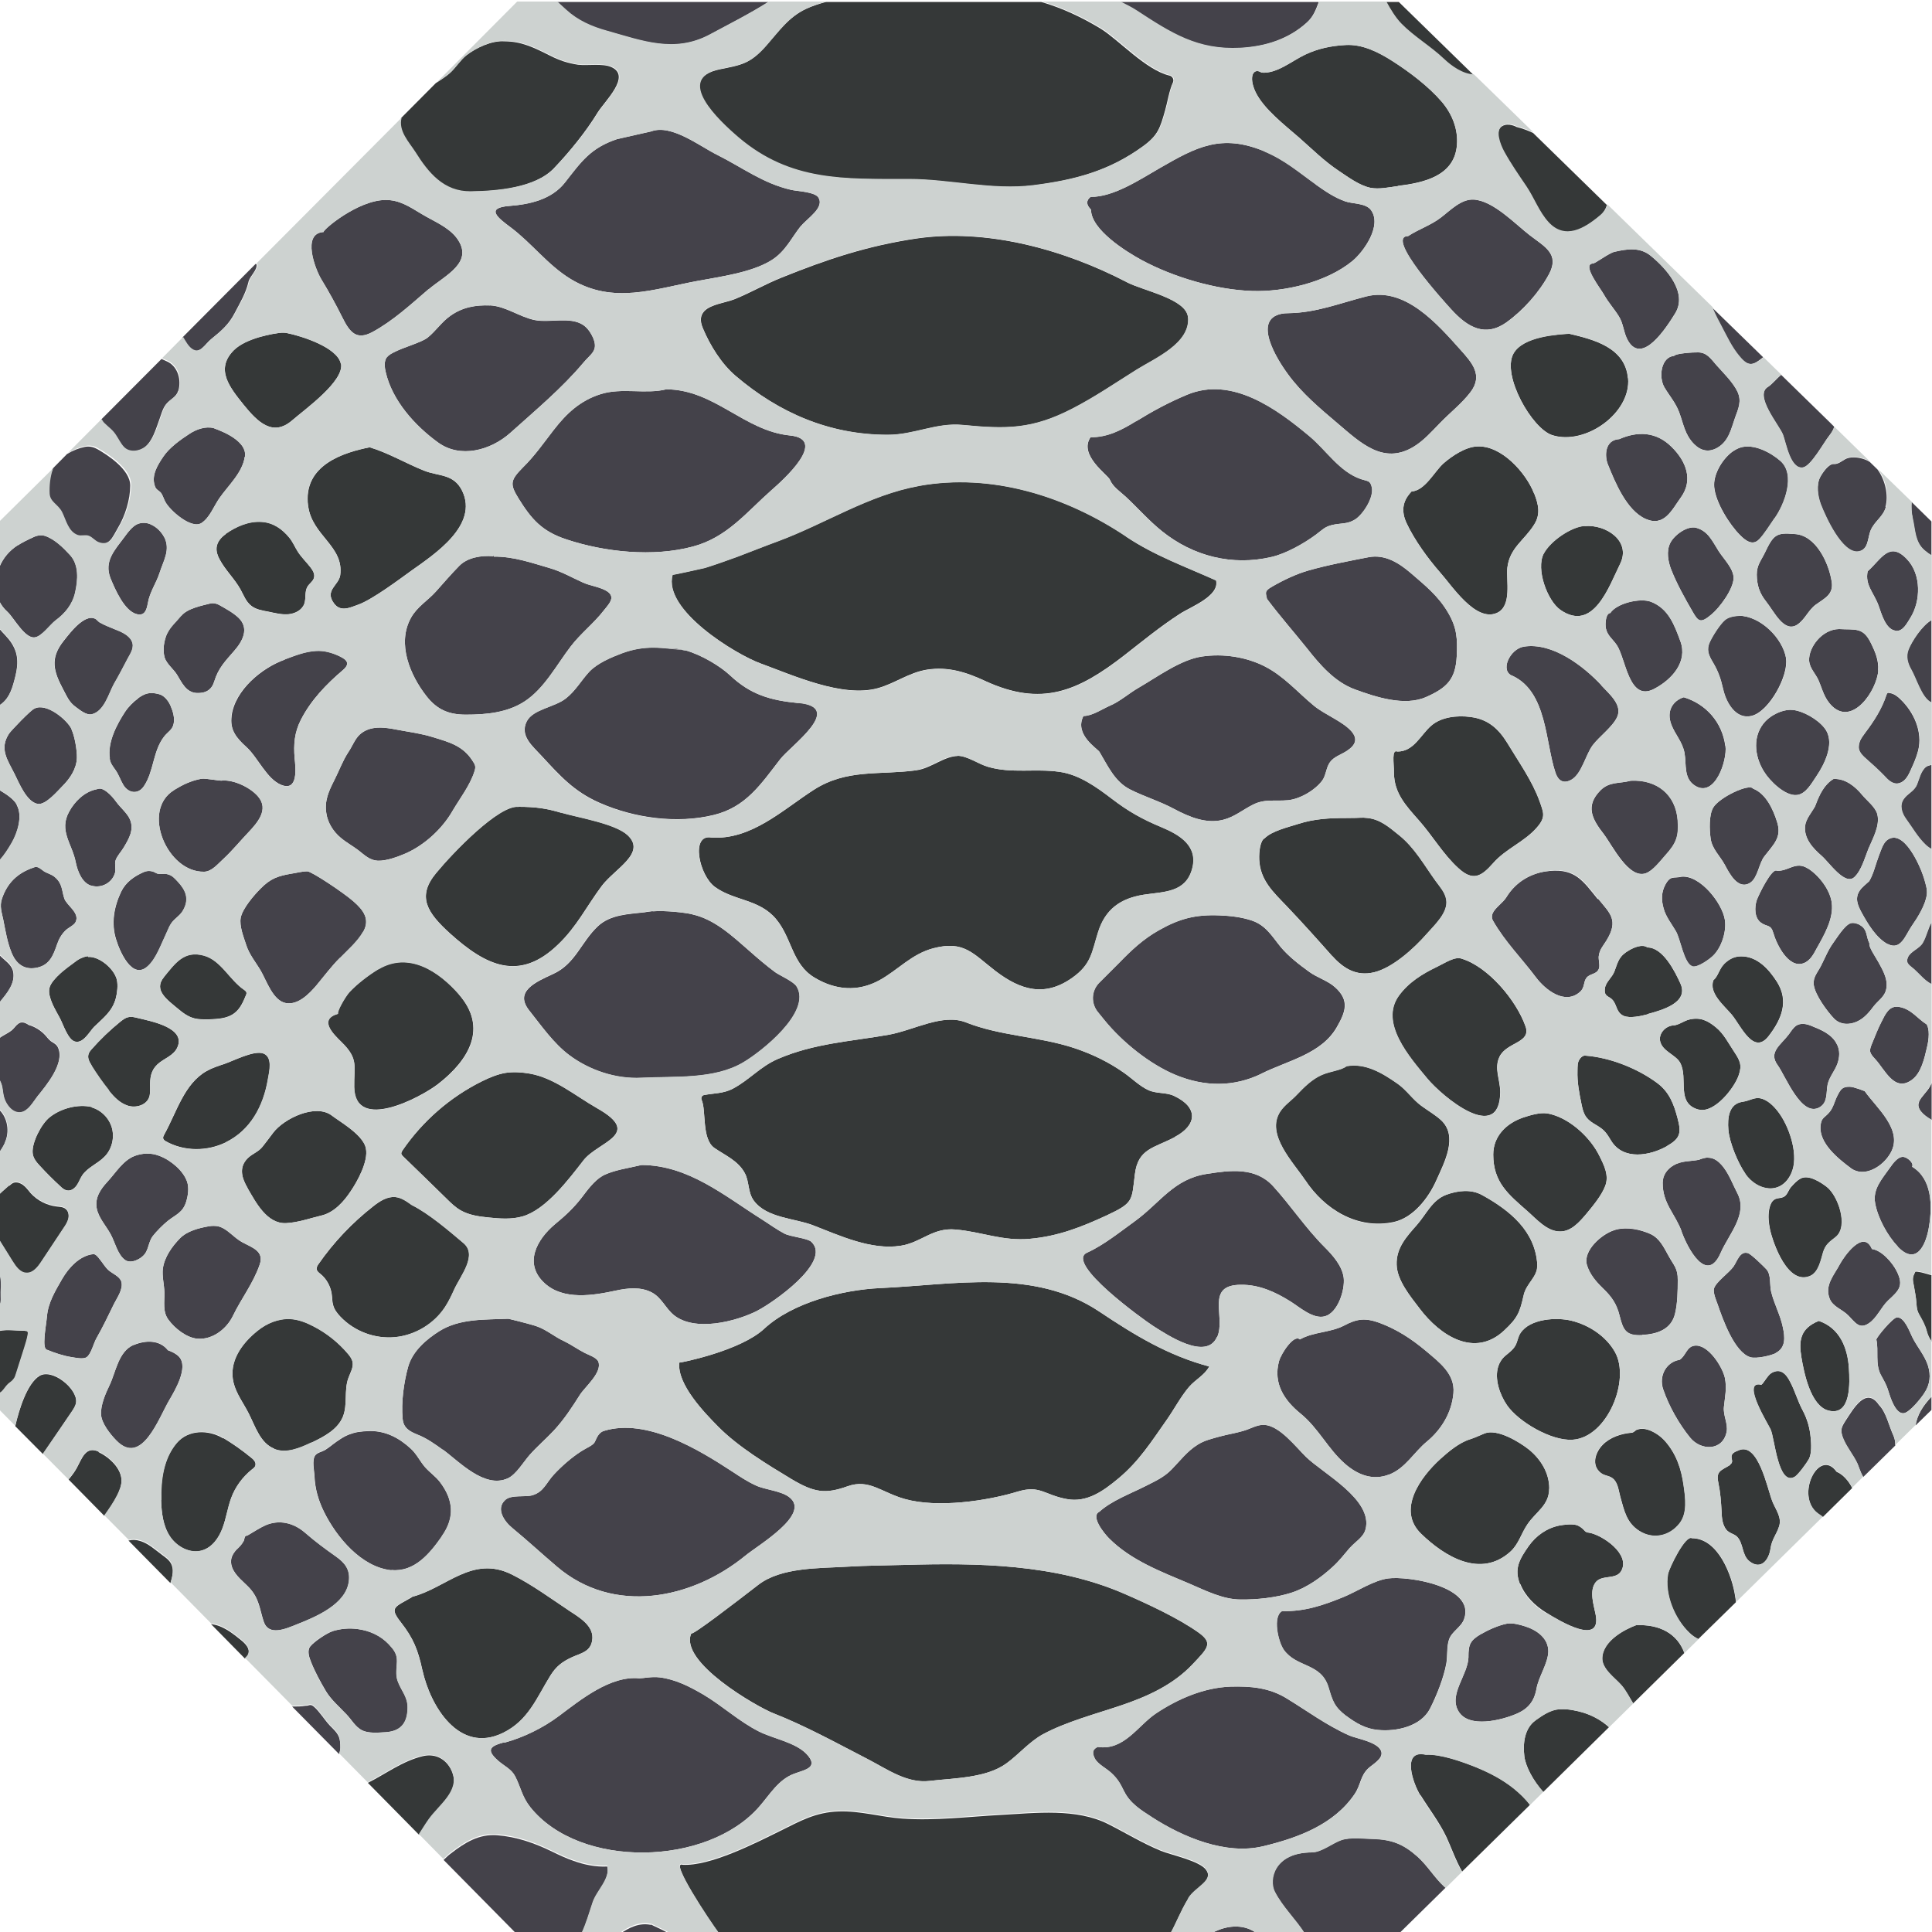 <?xml version="1.0" encoding="UTF-8"?> <svg xmlns="http://www.w3.org/2000/svg" width="1000" height="1000" version="1.1" viewBox="0 0 1000 1000"><g id="area_3"><path d="M641.9,24.9c-22.2,1.2-35.9-7.7-53.8-19.4-2.6-1.7-5.5-3.1-8.3-4.5h102.8c-1.4,3.6-2.6,7.5-6.3,10.8-9.6,8.7-21.7,12.4-34.4,13.1Z" fill="#44424a"></path><path d="M681,95.5c4.8,3.4,9.6,6.7,15.2,8.7,3.8,1.4,10.6.8,13.4,4.5,5.9,8.1-3.8,21.6-9.6,26.4-13.4,11-35.2,16.1-52,15.5-18.6-.6-40.6-7.1-57.1-16-8.1-4.4-26.2-15.7-26.2-26.1q-3.8-3.8-.2-6.6c11.8.2,25.7-9.1,35.8-14.9,18.9-10.9,31.9-18,54.3-8.6,10.5,4.4,17.5,10.6,26.5,17Z" fill="#44424a"></path><path d="M588,218.1c8.8-5.4,16.9-9.8,26.5-13.8,23.2-9.7,46.4,7.4,63.2,21.4,8.9,7.4,15.6,18.5,26.8,22.3,3.6,1.2,4.8.6,5.6,4.3,1.1,5.4-4.7,14.1-8.7,16.6-4,2.5-7.4,1.8-11.7,2.8-4,.9-5.4,2.7-8.5,5-6.2,4.6-15.6,9.9-23.1,11.6-20.2,4.7-40.4-.3-56.7-13.4-6.8-5.5-12.4-11.9-18.7-17.8-2.8-2.6-6.7-5.1-8.2-8.8-1-2.5-16.4-12.8-10-22,8.9,0,16-3.7,23.5-8.3Z" fill="#44424a"></path><path d="M658.5,303.6c5.7-3.3,12.4-6.5,18.7-8.3,10.1-2.9,21-4.9,31.2-6.9,8.4-1.6,15.6,2.9,21.8,8.2,7.4,6.4,14.1,11.7,19.2,20.3,4.8,8.1,5,13.7,4.6,22.8-.6,11.8-5,16.3-15.9,21.1-11.1,4.9-26,0-36.9-4-10.3-3.8-18-12.7-24.6-21.1-6.9-8.6-14.2-16.9-20.8-25.7-.6-3.1-1.6-4,2.7-6.4Z" fill="#44424a"></path><path d="M574.2,365.4c5.5-2.3,9.9-6.4,15.1-9.4,9.7-5.6,21.8-14.6,32.9-16.2,11-1.6,22.7.2,32.4,5.1,10,5.1,17,13.4,25.5,20.4,5.6,4.6,14.5,7.9,19.2,13,3.8,4.2,2.3,7.5-2.4,10.5-2.8,1.8-6.5,2.9-8.5,5.7-2,2.7-2,6.7-4,9.5-3.8,5.1-11.6,9.6-17.8,10.2-6.8.6-12-.8-18.1,2.3-5.2,2.6-9.5,6.3-15.3,7.8-8.9,2.3-17.8-1.5-25.5-5.6-7.4-4-15.3-6.3-22.8-10.1-7.9-4-11.5-12.2-15.8-19.4-1-1.7-13.3-9-8.3-18.6,4.4,0,9.6-3.5,13.4-5.2Z" fill="#44424a"></path><path d="M653,555.7c-14.3,7-29.5,6.9-44.5.7-13.5-5.6-27.6-17-36.9-28.4-1-1.2-2.2-2.7-3.4-4.2-3.6-4.4-3.4-10.9.6-15,3.4-3.5,7.1-7,10.3-10.3,6.4-6.6,12.5-12.4,20.7-17,10.6-6,18.9-8.2,31.3-7.7,5.5.2,11.7.9,16.9,2.7,7.3,2.5,10.4,8.2,14.9,13.7,4,4.8,9.7,9.2,14.7,12.8,4.1,3,9.6,4.6,13.3,7.9,7.8,6.9,5.5,12.9,1.1,20.6-7.9,14-25.4,17.4-39.1,24.2Z" fill="#44424a"></path><path d="M629.9,692c-5.5,12.5-25.8-1.1-32.9-5.6-5-3.2-45.9-32.6-34.4-38,8.7-3.9,17.4-11,25.2-16.6,12.9-9.5,19.8-21.6,36.9-24.2,12.1-1.9,25.1-3.6,34.2,6.3,9.3,10.2,16.8,21.7,26.7,31.6,4.3,4.3,9.1,9.7,9.9,15.9.7,6.3-3,18-9.7,19.9-6.1,1.7-13.2-4.8-17.9-7.7-7.8-4.9-16.2-8.7-25.5-8.6-18.9,0-7.7,16.5-12.4,27.1Z" fill="#44424a"></path><path d="M698.7,801.1c-2.9,3.4-5.5,6.8-8.8,9.8-6.2,5.7-13.5,10.9-21.5,13.5-8.1,2.6-17.9,3.6-26.3,3.5-9.1,0-18.3-4.7-26.7-8.3-14.4-6.1-30.1-12-41.4-23.4-2.5-2.5-9.7-11.4-5-13.7,6.4-5.8,16-9.3,23.9-13.3,5.1-2.6,9.5-4.5,13.5-8.6,4.4-4.5,8.1-9.5,13.6-12.9,3.5-2.2,7.5-3.1,11.5-4.2,4-1.1,8.1-1.7,12.1-2.9,3.3-.9,7.2-3.3,10.7-3.1,8,.4,16.2,11.2,21.7,16.6,8.8,8.6,34.8,22.1,30.8,37.5-1.1,4.2-5.3,6.4-8.1,9.6Z" fill="#44424a"></path><path d="M766.4,845.9c3.8-2.2,9-4.6,13.6-5.5,2.9-.5,6.6.5,9.4,1.4,6,1.9,12.1,6.1,12,13.1-.2,6.2-5,12.9-6.1,19.1-1.2,6.7-4.4,10.6-10.7,13.2-7.3,3.1-24.2,7.5-29.6-1.3-5.5-8.9,5-19,5.1-28.5,0-6.1.8-8.3,6.4-11.6Z" fill="#44424a"></path><path d="M581.8,927.2c-2-4.1-3.3-6.5-6.8-9.7-2.5-2.3-6.9-4.4-8.4-7.4-2.3-4.6.9-5.4,1.5-5.9,13.7,2.1,20.8-11.1,30.3-17.4,11.3-7.5,24.7-13.3,38.5-13.8,10.3-.3,19.9.5,28.9,6,11,6.7,20.7,14,32.6,19.3,3.9,1.7,15.5,3.4,16.6,8.6.7,3.6-4.6,6.3-6.8,8.4-4.2,4-3.8,8.4-7,13.2-10.7,15.9-29.5,22.8-47.4,27.1-19.4,4.7-41.6-4.7-57.7-15.1-5.6-3.6-11.2-7.1-14.2-13.2Z" fill="#44424a"></path><path d="M679.2,958.7c4.7,0,10.6-4.8,15-6.3,4.7-1.6,11.4-.7,16.4-.6,9.7.3,15.7,2.6,23.1,9.2,5.3,4.8,8.7,10.8,13.9,15.6.2.2.4.3.6.5l-24.3,23.9h-48.5c-4.8-7.6-11.6-13.9-15.7-21.9-3.1-6.1-.4-20.3,19.4-20.3Z" fill="#44424a"></path><path d="M646.6,998.5c1.5.6,3,1.5,4.4,2.5h-24.6c6.2-3.5,13.6-5.2,20.3-2.5Z" fill="#44424a"></path><path d="M696.8,888.2c-6.2-4.7-7.1-7.8-9.2-14.9-3.9-12.7-16.4-10-23.1-19.3-3.1-4.4-5.9-17.5-.9-20.1,11.7.3,21.2-3,31.8-7.3,7-2.9,15.6-8.6,23-9.6,10.4-1.4,45.4,4.1,39.4,21-1.5,4.3-6.3,6.3-7.8,10.6-1.3,3.7-.7,8.6-1.4,12.4-1.3,7.3-5,16.6-8.4,23.3-4.7,9.3-17.5,12.1-27.1,11.1-6.3-.6-11.2-3.5-16.2-7.2Z" fill="#44424a"></path><path d="M719,763.2c-8.4,3.3-16.3.2-22.9-5.6-8.8-7.7-13.6-18.3-22.9-25.9-8.4-6.8-14.3-15.6-11.2-27.1,1.2-4.3,7.9-14.2,10.8-11.3,7-4,15.8-3.5,22.9-7.2,6.6-3.5,10.9-4.1,18.3-1.4,9.1,3.4,16.6,8.3,24,14.5,6.8,5.8,15.2,11.8,14.3,21.9-.9,10.1-6.2,18.8-13.8,25.1-6.5,5.3-11.1,13.8-19.4,17Z" fill="#44424a"></path><path d="M828.8,354.7c3.9,4.3,11.2,10.1,8.2,16.5-2.4,5.1-9.2,10-12.6,14.5-3.7,4.9-5.7,14.9-11.1,17.9-4.3,2.4-6.9.2-8.2-3.7-5.3-15.8-4.3-41.5-22-50-7.1-2.3-1.7-14,5.6-15.2,14.8-2.4,31,10.1,40.2,20Z" fill="#44424a"></path><path d="M663.3,162.4c1.1-.2,2.3-.3,3.6-.3,14.4-.2,26.6-5.2,40.4-8.7,19.9-5,36.7,14.3,48.5,27.5,6.1,6.8,12,13.3,5.3,22.1-4.5,5.9-10.6,10.6-15.8,16-4.4,4.5-8.3,9-13.7,12.3-15.7,9.4-27.5-2.2-39.3-12.2-9.2-7.8-18.4-15.5-25.5-25.2-6.1-8.2-18.6-28.6-3.4-31.5Z" fill="#44424a"></path><path d="M779.8,166.8c-11,7.8-20.1,2.8-28.7-6.7-3.1-3.4-34.5-37.8-22.3-37.9,5.5-3.6,11.8-5.6,17.1-9.7,4.7-3.6,10.4-9.6,16.9-9.2,10.1.6,21.5,12.7,28.9,18.4,7.8,6,15.6,9.7,10.1,20.1-5,9.4-13.4,18.8-21.9,24.9Z" fill="#44424a"></path><path d="M827.2,465.2c6.1,7.5,10.8,11,4.3,21.6-2.1,3.4-3.5,4.5-4,8.2-.2,1.7.8,5,0,6.6-1.3,2.9-4.6,2.2-6.4,4.6-1.6,2.2-.8,5-3.3,7.2-7.9,7-18-1.2-22.7-7.4-7.4-9.9-16.1-18.5-22.3-29.4-.8-1.4-.7-2.7-.2-3.9,1.3-2.9,5.4-5.5,7.1-8.3,4.8-7.9,12.9-12.8,22.4-13.6,13.3-1.2,17.3,5.2,24.9,14.6Z" fill="#44424a"></path><path d="M314.1,16.1c-7.9-2.2-15.1-5.3-21.2-10.9-1.5-1.4-3.1-2.8-4.6-4.2h109.5c-9.9,6.3-20.3,11.5-30.7,17.1-18.2,9.6-34.7,3.1-52.9-2Z" fill="#44424a"></path><path d="M336.8,996.2c.5,0,.9.3,1.3.5,2.9,1.3,5.9,2.8,8.9,4.4h-26.3c5-3.5,10.3-6,16.1-4.8Z" fill="#44424a"></path><path d="M261.1,902c9.9-2.7,19.9-7.6,28.2-13.8,11.1-8.3,26.6-21,41.6-19.5,2.1,0,6.4-1,10.5-.5,8.3,1,15.8,4.9,22.8,9,9.9,5.9,18.3,13.8,28.6,19,7.3,3.7,18.7,5.6,24.5,11.5,7,7.3-.8,8.3-6.3,10.4-8.1,3-12.5,10.7-18,17-26.9,30.9-92.8,32.4-118.5.3-4.3-5.4-4.9-10.2-7.8-15.9-2-3.9-5.6-5.3-8.9-8.2-6.6-5.8-3.8-7.6,3.2-9.5Z" fill="#44424a"></path><path d="M385.8,805.2c-27.8,22.7-68.2,30.7-97.5,5.7-7.8-6.6-15.1-13.4-23-19.9-4.1-3.3-9-10-3.7-14.7,3.2-2.8,10.2-1.2,14.1-2.4,5.8-1.8,7-6.4,11-10.7,4.1-4.4,9-8.7,14.1-12,2.6-1.7,6.3-3.1,7.1-4.9,1.1-2.5,2.2-5,4.8-5.7,22-6.7,48.8,9.6,66.5,21.2,4.1,2.7,7.7,5.1,12.1,7.1,5,2.3,13,2.7,17.3,6.1,11.3,8.8-16.3,24.8-22.8,30.2Z" fill="#44424a"></path><path d="M392.1,678.4c-11.5,5.8-32.5,11-43.3,2.3-4.2-3.4-6.3-8.9-11.2-11.6-5.8-3.2-12.8-2.4-18.8-1.1-11.6,2.5-27.2,5.2-37-3.9-10.9-10.1-3.9-22.6,5.4-30.4,5.3-4.4,9.4-8.1,13.7-13.6,2.9-3.8,6.6-9,11-11.5,5.5-3,14.1-4.1,20.2-5.6,24.2.1,42.8,15.9,62.3,28.2,3.8,2.4,7.6,5.2,11.6,7.3,3.2,1.7,11.9,2.3,14,4.3,10.8,10.4-20.5,31.8-27.8,35.5Z" fill="#44424a"></path><path d="M358.3,473.3c11.6,2.5,21,11.4,29.7,19,4.3,3.8,8.5,7.4,13.2,10.9,2.5,1.8,9.6,4.8,11.2,7.5,7.9,13.2-18.4,33.8-27.6,39.2-15.1,9-35.7,7.1-52.7,8-13.2.7-27-3.9-37.5-11.8-8.1-6.1-14.4-15.2-20.6-23-8-10,3.3-14.8,12.4-19,11.5-5.3,14.3-16.4,23.1-24.7,6.6-6.1,15.8-6.2,24.3-7.2.8-.2,1.7-.3,2.7-.4.8-.1,1.6-.2,2.4-.4l-1.1.3c7.1-.5,16.2.6,20.5,1.5Z" fill="#44424a"></path><path d="M356.6,336.8c-.6,0-1.2-.1-1.8-.2,0,0-.2,0-.2,0l2,.2Z" fill="#44424a"></path><path d="M413.3,363.8c24.2,2.2-3.9,22-9.4,29.1-10,12.9-17.7,24.8-34.4,28.9-19.1,4.7-41.4,1.6-59.2-6.3-13.2-5.8-20.5-14-30-24.3-4.7-5.1-11.4-10.4-7.6-17.9,3.3-6.3,14.3-7.2,20.2-11.8,5.1-4,8-9.4,12.2-13.9,4.2-4.4,11.3-7.4,16.9-9.5,12.2-4.5,20.7-2.8,32.7-1.5,8.6,2.4,18.3,8.4,23.2,13,10.6,10,20.9,12.9,35.2,14.3Z" fill="#44424a"></path><path d="M354.6,336.5l-7.8-1c2.3-.2,5,.2,7.8,1Z" fill="#44424a"></path><path d="M286.8,222.3c6.5-8.4,13.6-15,24.1-18.3,11-3.5,23.3.2,34-2.5,25.1.2,40.1,21.5,64,23.9,19.7,2-2.8,22.4-9.8,28.5-12.8,11.3-22.8,24.3-40.5,29-20.5,5.5-45.5,2.9-65.4-3.7-12.8-4.2-18.2-10.6-24.8-21.2-4.7-7.6-4.2-9.5,2.4-16.2,6-5.9,10.7-12.7,15.9-19.4Z" fill="#44424a"></path><path d="M414.5,117c-5,6.3-7.9,13.1-15.2,17.7-10.3,6.4-26.5,8.5-38.2,10.7-22.8,4.2-43.6,12.3-65.6-.9-11.9-7.2-20.3-18.7-31.3-26.9-6.3-4.7-13.3-10-.6-11,10.5-.8,21.9-3.3,28.8-12.1,8.6-11,13.3-17.9,27-22.5l17.7-4c10.4-3.9,25.1,7.7,34,12.1,13.2,6.6,23.7,14.8,38.5,18.2,3.3.7,11.9,1,13.9,3.8,3.6,5.3-5.7,10.9-8.9,14.9Z" fill="#44424a"></path><path d="M128.6,146c-1.5,6.1-4.2,10.4-7.1,16-3.1,6-7.1,9.4-12.3,13.6-3.2,2.6-6,8.2-10.2,5.2-2-1.4-3.3-4-4.6-6.1l37.9-38.1c.2,0,.4.2.5.2.4,3.2-3.4,5.9-4.2,9.1Z" fill="#44424a"></path><path d="M92.2,202.3c-1,3.4-4.2,4.4-6.3,7-1.8,2.3-2.5,5.4-3.5,8.1-1.8,4.8-3.4,10.9-7.6,14.2-3.2,2.4-8.3,3.1-11.1,0-1.5-1.6-2.6-3.9-3.8-5.7-1.8-3-4-4.3-6.4-6.7-.6-.6-.9-1.3-1.3-1.9l5.7-5.7,25.7-25.8c1.4.6,2.7,1.2,3.5,1.6,5.1,2.8,6.8,9.4,5.2,14.9Z" fill="#44424a"></path><path d="M-.3,270.1h0c0-.1.4-.5.4-.5,0,0,0,.1-.2.2,0,0-.1.2-.2.3Z" fill="#44424a"></path><path d="M126.7,236.4c-1.2,8.3-8.6,14.9-13.1,21.4-2.9,4.1-5,10.1-9.3,12.9-5.3,3.4-16.6-6.7-18.8-11.1-.7-1.3-1.3-3.3-2.1-4.4-1.3-1.6-2.6-1.5-3.3-3.8-1.8-5.5,1.5-10.7,4.4-15,3.1-4.7,9-8.9,13.8-12,3.4-2.2,8.2-3.9,12.3-2.8-.3.1,17.6,5.3,16.2,14.8Z" fill="#44424a"></path><path d="M50.1,232.3c5.3,3,17.3,10.6,17.3,19,0,7.3-2.6,15.7-6.4,22-2.5,4.2-4.5,10-10.4,7.7-1.9-.7-3.2-2.6-5.1-3.3-1.8-.7-3.9.2-5.7-.4-4.9-1.7-6.1-7.8-8.1-11.8-2.1-4.2-6.3-5.2-6.5-9.7-.2-3.8.3-8.7,1.6-12.3.1-.4.3-.7.5-1l7.4-7.5c2.9-1.8,6.2-3.1,9.3-3.7,2.1-.4,4.3,0,6.2,1.1Z" fill="#44424a"></path><path d="M9.2,282.3c1.9-1.3,5.5-3.1,8.2-4.3,1.9-.9,4-1.2,6-.6,5,1.7,9.5,6.2,12.8,9.8,4.8,5.1,4.2,13,2.7,19.6-1.4,6.1-5.2,10.7-10.1,14.3-2.8,2.1-7.2,8.4-10.8,8.8-5.1.7-10.8-10.1-14-13.1-2.1-1.9-3.3-3.6-4.2-5.4v-18.1c1.9-4.5,5-8.3,9.5-11.2Z" fill="#44424a"></path><path d="M6,332.9c4.1,6.4,3.3,12.3,1.4,19.3-1.4,5.3-3.1,10-7.8,13v-39.8c1.1,1.2,2.2,2.5,3.3,3.6,1.1,1.2,2.2,2.5,3.1,3.9Z" fill="#44424a"></path><path d="M85,278c3.3,6.5-.3,12-2.3,18.2-1.8,5.7-5.2,10.1-6.2,16.1-.6,3.2-1.5,6.6-5.6,5.6-6.5-1.5-11.4-13-13.7-18.6-3.5-8.8,2.2-14.6,7.1-21.2,1.7-2.3,4.2-5.8,7-6.9,2.3-.9,4.8-.7,6.9.3,2.9,1.3,5.3,3.8,6.7,6.4Z" fill="#44424a"></path><path d="M68.2,331.8c1.6,3.3-.6,6.3-2.1,9.1-2.3,4.4-4.6,8.8-7.1,13.1-2.7,4.9-5,14.2-11.5,15.7-2.8.6-6.3-2.3-8.3-3.8-3.4-2.4-4.5-5.4-6.4-8.9-5-9.4-7.1-16.1.1-25.2,2.3-2.9,4.6-5.9,7.4-8.4,2.4-2.1,6.2-4.9,9.4-2.9.4.3.7.7,1.1,1,.2.2.4.4.7.6,2.7,1.6,5.6,2.6,8.4,3.8,2.9,1.1,6.9,2.9,8.3,5.9Z" fill="#44424a"></path><path d="M37,377.5c1.7,3.7,2.9,10.8,2.8,14.8-.2,5.7-3.6,10.7-7.5,14.6-2.5,2.5-8.6,9.8-12.7,9.2-5.8-.9-9.8-11-12-15.4-3.7-7.4-8.1-13.1-2.9-21,1-1.5,11.3-12.3,13.1-12.9,6-3.3,17,5.7,19.3,10.7Z" fill="#44424a"></path><path d="M8.6,416.6c3.3,5.8.4,14.6-2.5,19.7-1.9,3.3-3.9,6.4-6.3,9.1v-36.4c1.1.7,2.1,1.4,2.7,1.7,2.3,1.5,4.8,3.4,6.2,5.8Z" fill="#44424a"></path><path d="M93.8,318.8c3.2-4,11.1-5.4,14.9-6.4,1.6-.4,3.2-.1,4.7.7,3.5,2,7.1,3.9,10,6.6,5.8,5.5,2.2,12.2-2.2,17.2-4.6,5.3-8.2,8.9-10.3,15.8-1.3,4.3-4.3,6.2-9.1,6-5.5-.3-7.7-5.4-10.2-9.5-1.8-2.9-5.4-5.6-6.4-8.9-1.1-4-.3-8.8,1.3-12.4,1.5-3.4,4.6-6,7.2-9.2Z" fill="#44424a"></path><path d="M147.3,341.3c5.2-1.9,10.5-4.1,16.2-4.4,4.2-.3,8.4.9,12.2,2.7,1.1.5,2,1.1,2.7,1.6,1.8,1.5,1.9,3.2-.9,5.6-8.6,7.3-16.6,15.6-21.8,25.8-3.3,6.5-3.8,12.6-3.2,19.8.5,4.9,2,17.5-7,13.8-7.4-3-12.1-14.2-17.8-19.4-5.3-4.8-8.9-9-7.8-16.4,1.8-13.3,15.7-24.8,27.6-29Z" fill="#44424a"></path><path d="M71.6,361.3c1.4-1,2.9-1.9,4.5-2.3,1.2-.3,2.8-.4,4.4-.1,1.2.2,2.4.5,3.3,1,2.1,1.2,3.7,3.5,4.6,5.7,1.1,2.6,2.1,6,1.5,8.9-.6,3.3-3.1,4.3-5,6.8-5.8,7.5-5.2,17.9-10.4,25.6-3,4.5-8.1,3.7-10.7-.7-1.5-2.5-2.3-5.2-4-7.6-1.4-2-2.7-3.5-3-5.9-1.3-8.4,3.6-17.6,7.9-24.2,1.8-2.7,4.2-5.1,6.8-7Z" fill="#44424a"></path><path d="M47.5,458.5c-5-1.2-7.4-7.7-8.3-12.2-1.8-9.5-8.9-16.3-3.4-26.2,2.8-5.2,7.8-10.2,13.9-11.5,1.1-.2,1.6-.6,2.8-.3,1.1.3,2.1,1,3,1.7,1.8,1.4,3.3,3.2,4.7,5.1,2.1,2.9,5.7,5.8,7.1,9.1,2.2,5.3-.6,10-3.3,14.5-1.2,2.1-3.5,4.4-4.2,6.7-.6,2,.3,4.4-.3,6.5-1.5,5-6.8,7.9-11.9,6.6Z" fill="#44424a"></path><path d="M22.6,450.9c1.9,1.2,4.1,1.6,5.8,3.1,4,3.4,3.5,6.9,4.9,11.1,1.3,3.7,8.2,7.4,5.8,12.2-.9,1.7-3.8,2.9-5.2,4.3-2.2,2.2-3.4,4.4-4.4,7.3-1.9,5.5-3.8,10.5-10.1,11.9-6.4,1.5-10.8-1.6-13.2-7.2-2.4-5.6-3.3-11.5-4.5-17.5-.8-3.9-2-7-.7-10.9,2.6-7.8,7.7-13.2,16.2-16.1,2.5-1.1,3.6.6,5.5,1.8Z" fill="#44424a"></path><path d="M90.1,408.9c4.6-2.8,8.7-4.8,14.1-5.8,2.2-.4,10.1,1.3,10.9.9,6.1-.4,14.5,3.6,18.5,8.3,5.7,6.7-.3,13.5-5.2,18.7-4.2,4.4-8.1,9.2-12.6,13.4-2.9,2.6-6.1,6.7-10.1,6.8-19.2.5-32.9-31.9-15.5-42.3Z" fill="#44424a"></path><path d="M62.7,461.6c2.4-5,6.7-8,11.7-10.2,2.5-1.1,4.8-.5,6.4.5,1.9,1,4,0,5.9.6,2.5.6,3.6,2,5.4,3.9,4.1,4.4,5.9,8.8,2.9,14.4-1.2,2.3-2.9,3.5-4.8,5.3-2.4,2.3-3.1,5-4.5,7.9-2.4,5-4.9,12.2-9.1,16-8.2,7.7-14.7-7.8-16.5-13.8-2.6-8.3-1.1-16.8,2.6-24.6Z" fill="#44424a"></path><path d="M6.8,502.9c1.2,6.3-3.3,11.4-7.1,16.1v-24.7c2.5,2.8,6.3,4.7,7.1,8.7Z" fill="#44424a"></path><path d="M14.7,530.5c2.9.7,6.2,2.7,8.3,4.9,1.4,1.4,1.9,2.4,3.3,3.5,1.5,1.1,2.7,1.4,3.6,3.1,4,8.1-6.1,20-10.6,25.6-2.2,2.8-4.7,7.6-8.6,8.2-4.1.6-7.4-3.7-8.5-7.2-1-3.1-.6-5.9-2.1-8.8,0-.2-.2-.3-.3-.4v-22.1c2-1.6,4.4-2.4,6.5-4.2,2.1-1.8,3.6-6,8.5-2.6Z" fill="#44424a"></path><path d="M2.6,591.4c-.7,1.6-1.7,3.3-2.9,5v-21.9s0,0,0,0c4.2,4.1,5.4,11.3,2.8,16.9Z" fill="#44424a"></path><path d="M255.2,287.8c0-.3.1-.6.4.3,10.2-.1,19.5,3.2,29.1,6,6.1,1.8,11.2,4.8,17,7.4,3.9,1.8,9.1,2.3,12.6,4.6,4.7,3.1.5,6.9-1.8,9.9-5.2,6.7-12,11.9-17.1,18.6-7.3,9.5-13.6,21.7-23.8,28.4-9,5.9-20,6.9-30.5,6.9-8.8,0-14.9-2.6-20.3-9.5-8.5-10.8-15.5-27.2-8.1-40.6,3.2-5.8,8.7-8.9,12.9-13.6,4.1-4.6,7.8-8.9,12.1-13.3,4.3-4.4,11.5-5.5,17.5-5Z" fill="#44424a"></path><path d="M186.2,380.2c4.1-3.7,9.4-4,14.6-3.3,1.4.2,2.8.4,4.2.7,6.3,1.2,12.8,2,18.9,3.9,8.5,2.6,15.5,4.4,20.5,12,1.7,2.5,2,3.3,1.1,6-2.3,7.1-7.5,13.8-11.2,20.1-5.3,9.3-14.6,17.9-24.5,22.2-4,1.7-9.9,3.9-14.3,3.7-4.1-.2-6.8-2.9-10-5.4-3-2.3-6.4-4.1-9.3-6.6-3.7-3.1-6.6-7.7-7.3-12.6-1-6.4,1.2-11.3,4.1-17,2.6-5.1,4.2-9.8,7.3-14.6,1.9-2.8,3.4-6.8,5.8-9Z" fill="#44424a"></path><path d="M175.9,495.8c-4.4,4.4-8.1,9.4-12.1,14.2-3.7,4.3-9.4,10.3-15.8,9.2-6.7-1.2-10-11.5-13-16.7-2.7-4.6-6-8.4-7.6-13.5-1.3-4-3.6-9.7-2.8-14,.9-4.7,6.8-11.6,10.2-15,5.2-5.3,9-6.6,16.1-7.8,2.7-.4,5.4-1.2,8.2-1.2,2.1,0,18.7,11,23.9,15.6,5,4.4,8.7,9.1,5,15.7-2.9,5.1-7.9,9.4-12,13.6Z" fill="#44424a"></path><path d="M84.3,656.6c.8-5.9,4.7-11.4,8.8-15.6,3.8-3.9,9.9-5.4,15.1-6.3,1.8-.3,3.3-.2,4.6,0,5,1.2,7.9,5.8,12.8,8.4,5.3,2.8,11.2,4.6,8.8,11.5-3.3,9.6-9.5,17.5-13.8,26.4-3.2,6.7-10.5,12.6-18.5,11.9-5.6-.5-11.7-5.4-14.9-9.8-3.1-4.1-2-9.2-2.1-14.1-.1-4.2-1.3-8.4-.8-12.6Z" fill="#44424a"></path><path d="M79,639.9c-2,2.7-2.1,6.5-4,9.1-2,2.7-7.2,5.3-10.2,3.2-3.9-2.7-5.3-9.3-7.5-13.3-2.3-4.3-6.2-8.4-7.2-13.3-1.1-5.5,1.8-9.9,5.3-13.7,2.3-2.5,4.3-5.2,6.6-7.8,2.2-2.4,4.6-4.6,7.7-5.8,1.9-.7,3.9-1.1,5.9-1.2,1.6,0,3.3.1,4.8.5,3.3.9,6.3,2.5,9,4.6,2.6,2,4.9,4.4,6.5,7.3.3.6.6,1.3.9,2,1.1,3.3.6,7-.4,10.4-1.7,5.7-5.3,6.7-9.5,10-2.5,2-5.9,5.4-7.9,8Z" fill="#44424a"></path><path d="M.5,669c-.1,2.8.5,4.9-.8,7.1v-17c1.1,3,1,6,.8,9.9Z" fill="#44424a"></path><path d="M48,649.1c1.5-.2,2.9,1.7,3.7,2.8,1.1,1.3,2,2.8,3.1,4.1.4.4.7.9,1.2,1.3,2.2,2,6,3.3,6.8,6.1,1.1,3.8-2.2,8.3-3.8,11.5-2.9,6-5.9,12.2-9.2,18-1.3,2.3-2.7,8.1-5,9.6-1.9,1.2-5.9.2-8-.1-3.9-.6-8.7-2.2-12.3-3.7-3.1-.3-.7-11.8-.2-17.3.6-7.2,4.3-13.2,7.8-19.3,1.8-3.1,3.9-5.9,6.6-8.3,2.6-2.3,5.8-4.2,9.3-4.6Z" fill="#44424a"></path><path d="M69.2,696.2c6.2-2.6,13.5-2.7,17.7,2.7,2.2.8,4.3,1.8,5.8,3.4,5,5.5-2.2,17.5-5,22.3-5.5,9.2-14.3,34.8-27.6,20.9-3.1-3.2-7.5-8.7-7.8-13.3-.3-4.8,2.3-10.9,4.3-15,3.4-7,4.6-17.7,12.6-21.1Z" fill="#44424a"></path><path d="M229.2,750.4c-4.2-3-8.2-5.9-13-7.8-4.2-1.7-7.4-3.4-7.8-8.3-.8-8.3.6-18.9,2.9-27,2.3-8,9.4-14.1,16.1-18.3,10.5-6.6,23.6-5.9,35.5-6.4-.6-.3,11.2,2.6,15.2,4,5,1.8,9,5.4,13.9,7.6,3.7,1.8,7,4.2,10.7,6.1,1.9,1,6.1,2.3,7,4.5,2.1,5.6-6.8,12.9-9.5,17.1-4.2,6.6-8,12.5-13.4,18.4-4.1,4.4-8.6,8.2-12.6,12.7-3.2,3.6-7,10.2-11.4,12.2-12.1,5.4-25.1-8.7-33.6-14.9Z" fill="#44424a"></path><path d="M202.6,812.8c-15.6-1.6-28.5-17.3-34.9-30.3-2.9-5.9-4.6-11.8-4.9-18.3-.1-2.9-1.4-8.2.3-10.8,1-1.5,3.7-2,5.2-2.9,2.1-1.3,3.9-2.9,5.9-4.3,2.2-1.5,4.1-2.8,6.5-3.7,3.5-1.3,5.7-1.6,10.9-1.8,8.1,0,14.9,3.5,21,9.1,3.1,2.8,4.8,6.6,7.5,9.7,2.4,2.7,5.5,4.8,7.7,7.7,6.9,9.1,7.8,18.3.9,28-6.1,8.7-14.1,18.6-26.1,17.4Z" fill="#44424a"></path><path d="M172.1,844.3c4.2-1.3,8.7-1.7,13.1-1.1,6,.8,11.7,3.3,16,7.8,2.7,2.9,4.4,5,4.3,9-.1,3.3-.8,6.6.3,9.9,1.8,5.2,5.3,8.2,5.2,14.1-.1,7.6-3.3,12.1-11.5,12.6-3.7.2-8.7.7-12.1-1-3.5-1.8-5.4-5.5-8-8.2-3.5-3.7-8-7.6-10.6-11.9-2.8-4.7-5.8-10.2-7.8-15.3-1-2.4-2.1-5.9-.4-8,2-2.5,8.5-6.9,11.6-7.9Z" fill="#44424a"></path><path d="M158.3,882.9c1.7.1,2.2-1.2,4.2.5,2.9,2.5,5.4,6.7,8.1,9.6,2.7,2.8,5,4.6,5.4,8.5.2,2,.4,4.5-.5,6.4l-24.3-24.6c2.5,0,5,0,7-.4Z" fill="#44424a"></path><path d="M257.2,949.9c10.3.8,19.6,4.1,28.8,8.6,3.5,1.7,7.1,3.4,10.9,4.7,5.6,2,11.5,3.2,17.4,2.9,1.7,6.8-5.6,12.8-7.6,19-1.8,5.4-3.3,10.7-5.7,15.9h-33.6s-37.8-38.3-37.8-38.3c1.2-1.1,2.3-2.3,3.7-3.3,7.2-5.6,14.5-10.2,24-9.5Z" fill="#44424a"></path><path d="M126.1,797.8c.3-.5.5-2.2.8-2.5.3-.3.5-.4.6-.4.2,0,.4,0,.9-.3,2.6-1.5,6.1-3.8,9-5.1,7.2-3.1,14.6-1.3,20.5,3.8,5.4,4.7,10.3,8.3,16.1,12.4,4.5,3.2,7.4,6.7,6.6,12.8-1.5,11.9-17.1,18.4-27,22.3-5.5,2.2-14.5,6.3-17.1-1.5-2.1-6.4-2.3-11.9-7.4-17.4-3.1-3.3-7.2-6.2-8.9-10.5-1.4-3.8-.3-6.6,2.4-9.5,1.2-1.2,2.6-2.5,3.3-4.1Z" fill="#44424a"></path><path d="M221.8,149.7c-9.2,7.9-18.4,16.4-29.1,22.2-8.1,4.3-11.6.3-15.5-7.6-3.4-6.8-6.9-13.2-10.8-19.6-3.2-5.2-10.4-24,1.1-24.6-.6-1,17.5-16.4,31.9-16.6,7.4-.1,12.7,3.6,18.9,7.3,6.3,3.8,13.7,6.6,18.1,12.4,9.3,12.6-5.9,19.2-14.6,26.6Z" fill="#44424a"></path><path d="M301.7,168.1c2.6,1.7,4.4,4.6,5.5,7.3,2.4,6.3-1.5,7.8-5.3,12.4-11.1,13.2-24.8,24.6-37.7,36.2-10.3,9.2-26,13.4-37.5,5-12-8.7-23.8-21.8-27.1-36.6-.5-2.2-.8-4.5.1-6.6.5-1.2,1.9-2.3,3.7-3.2,5.3-2.9,14.6-5.2,18-7.9,4.3-3.5,7.2-8.1,11.8-11.3,6.2-4.4,13-5.6,20.5-5.3,8.1.4,15.2,6,23.2,7.6,7.6,1.5,18.3-1.9,24.9,2.5Z" fill="#44424a"></path><path d="M842.7,176.4c-2.4-4.1-2.3-8.8-4.8-12.7-2.5-4-5.4-7.1-7.7-11.2-1.5-2.8-11.5-15.5-5.9-16.1.8.5,8.4-5.5,11.5-6.1,6.6-1.5,13-2.4,18.5,2,8.4,6.8,19.4,19.3,12.7,30-4.4,7.1-16.9,26.7-24.3,14.1Z" fill="#44424a"></path><path d="M900.1,184.5c-4-4.8-6.4-10.1-9.3-15.6-.7-1.4-3.2-5.7-4.7-9.8l26.5,25.8s0,0,0,0c-5.2,4.3-7.7,5.2-12.4-.6Z" fill="#44424a"></path><path d="M889,231.7c-4.5,2.6-8.6,1.7-12.1-1.8-4.9-4.9-5.5-10.5-7.8-16.6-1.9-5-5-8.4-7.6-12.8-3.1-5.3-1.8-15.7,5-16.3.8-1.3,10.1-1.9,12.4-1.8,4.5,0,6.5,3.1,9.7,6.8,3.5,3.9,8.4,8.7,10.7,13.5,2.3,4.9.5,8.7-1.2,13.4-2.1,5.9-3.2,12.1-9.1,15.6Z" fill="#44424a"></path><path d="M838.1,227.3c9.5-4.2,19.1-3.9,27,3.9,7.6,7.4,11.5,17.2,4.9,26.3-4.7,6.5-8.6,15.3-18.2,11.1-9.9-4.4-15.8-18.9-19.6-28.3-1.7-4.3-1.6-12.5,5.8-13Z" fill="#44424a"></path><path d="M831.2,325.3c-.5-2.6,0-7.9,2.3-8,3.2-5,15.4-8,21.1-5.8,9.1,3.6,12.1,12.1,15.2,20.5,3.8,10.5-4.3,19.7-13.7,24.6-13.1,6.8-14.5-15.7-19.3-22.8-2.1-3.1-4.8-4.8-5.6-8.6Z" fill="#44424a"></path><path d="M933.1,242c-6.5,1-8.7-12.9-10.3-17-1.9-4.9-15.3-20.5-7.6-24.8,2.3-1.6,4.3-4.2,6.7-6.2l25.4,24.8,2.1,2.1c-.4,1.4-1.2,2.9-2.7,4.8-2.6,3.2-9.3,15.6-13.5,16.3Z" fill="#44424a"></path><path d="M910.5,279.2c-3.2,3.3-6.8.9-9.9-2.3-5.4-5.4-12.6-16.8-13.3-24.8-.6-6.1,3.7-13.9,9.1-18.1,1.4-1,2.8-1.8,4.3-2.3,6.9-2.3,15.9,2.5,20.9,6.9,8,7.1,2.1,22.4-3,29.6-2.3,3.3-5.3,8.2-8,11Z" fill="#44424a"></path><path d="M878,273.2c6.2,1.7,8.4,7.1,11.6,12.1,2.7,4.2,7.8,9.1,7.7,14-.2,5.8-7.2,15.2-11.4,18.7-5.6,4.7-6.8,3.9-9.8-1.4-4-6.9-8.2-14.4-11.1-21.8-1.6-4.1-2.6-9.5-.5-13.7,2-4.1,8.8-9.2,13.6-7.9Z" fill="#44424a"></path><path d="M976.1,262.4c-1.4,5.2-5.9,7.4-7.9,12.2-1.6,3.8-1,10-6.3,10.9-8.3,1.4-17-17.9-19.5-24.4-1.6-4.3-2.4-10.1-.3-14.1,1.2-2.3,4.5-7,7-6.8,3.1.2,4.9-2.6,7.8-3.2,3.4-.8,8.2.3,10.9,2.1l4,3.9c4,5.4,5.8,13.5,4.1,19.4Z" fill="#44424a"></path><path d="M939.8,313c-3.9,2.9-5.5,7.6-9.5,10.3-6.9,4.5-12-6.8-16.2-12-3.4-4.3-4.7-8.3-4.8-13.8,0-5,2.1-7.1,4.2-11.4,4.3-9,5.7-10.6,15.1-9.7,11.3.3,18.1,15.2,19.5,24.8,1,6.6-3.8,8.5-8.3,11.8Z" fill="#44424a"></path><path d="M924.4,340.7c1.5,8.8-8.6,27.5-17.7,29.8-8.3,2.1-13.3-7-14.8-13.7-1.3-5.6-2.5-9.3-5.5-14.3-2.1-3.5-3.2-6.3-1.5-10.1,1.4-3.1,5.2-9.2,7.9-11.5,1.9-1.7,5.3-2.1,7.3-2.2,11,.1,22.6,11.5,24.4,22.1Z" fill="#44424a"></path><path d="M893.1,386.1c1,7.5-5.5,27-15.7,20.6-6.1-3.8-4.4-10.9-5.5-17-1.1-5.8-4.8-9.4-6.8-14.6-2.8-7.3,1-12.5,6.4-14.2,11.5,3.5,19.9,12.9,21.5,25.2Z" fill="#44424a"></path><path d="M844.1,404.1c13.4-.7,23.3,7.1,24.3,20.5.6,8.3-.7,11.8-6.4,18.1-2.6,2.9-6.4,8-10.1,9.3-8.9,3.1-17.3-14.4-21.8-20.3-6-7.7-9.7-14.5-1.7-22.6,4.7-4.7,9.8-3.4,15.7-5Z" fill="#44424a"></path><path d="M990,268.4c-.7-3-.8-5.8-.6-8.6l10.3,10.1v17.5c-1.2-.6-2.4-1.5-3.7-2.6-5-4.3-4.7-10.5-6.1-16.5Z" fill="#44424a"></path><path d="M980.9,326.4c-5-.8-7.2-9.2-8.5-12.8-2.5-6.9-7.2-10.8-5.7-17.9,7-6.2,11.2-15.9,20.3-6.3,7.6,7.9,7.2,21.8,1.8,30.4-1.8,2.8-3.9,7.3-7.8,6.7Z" fill="#44424a"></path><path d="M972.2,347c-.7,10.3-13.2,28.8-23.9,18.5-4.1-4-4.9-8.4-7-13.3-1.5-3.5-4.6-6.2-4.9-10.2-.4-6.8,6.6-16.3,15.5-16.4,8.3.5,12.4-1.2,16.5,7.3,2.2,4.5,4.1,9,3.7,14.1Z" fill="#44424a"></path><path d="M929.9,367.8c5.9,1.4,13,6.1,15.5,10.6,3.9,7.1-1.1,17.2-5,23-2.5,3.6-5.5,9.6-10.4,10.1-6.1.6-14.1-7.4-17-12.2-5-8-6.1-18.8.9-26.1,3-3.1,8.2-5.7,12.6-5.8,1.1,0,2.2.1,3.4.4Z" fill="#44424a"></path><path d="M907.4,408.2c6.7,2.6,10.4,10.8,12.4,17.2,2.6,8.1-1.8,11.6-6.6,17.9-2.8,3.6-3.4,11.1-7.3,13.6-6.3,4-10.8-4.9-13.1-9.2-2.6-4.8-6.7-8.3-7.4-13.8-.6-4.4-.9-11.9,1.3-15.8,3-5.3,18.7-12.8,20.7-9.9Z" fill="#44424a"></path><path d="M989.2,346.7c-1.8-3.1-2.9-6.7-1.5-10.3,1.6-4.2,7.1-12.7,12-15.4v42.6c-.3-.1-.6-.2-.9-.4-4.3-2.6-7.1-12.1-9.6-16.5Z" fill="#44424a"></path><path d="M867.6,482.3c-2.3-4-5.3-7.6-6.5-12-1.3-4.5-1.2-8.5.9-12.4,2.7-5,4.4-3.1,8.3-4.1,9.6-1,21.2,13.7,22.5,22.4.9,6-1.7,14.2-6.1,18.5-1.7,1.7-8.1,6.4-10.8,5.5-4.2-1.4-6.1-13.9-8.3-17.8Z" fill="#44424a"></path><path d="M950.9,540.7c1.5,3.1,1.3,6.5.2,9.7-1.3,3.8-4.2,6.9-5.1,10.8-.9,4.1.2,9.2-4,11.8-9.5,5.9-17.9-16.3-21.9-21.7-4.9-6.7,1.6-10.4,5.7-15.8,1.2-1.6,2.2-3.4,3.9-4.6,2.2-1.5,5.3-1,7.6,0,5.2,2.1,11.1,4.4,13.6,9.9Z" fill="#44424a"></path><path d="M978.6,596.7c-4,7.2-13.7,13-20.5,8-6.6-4.9-16.6-12.9-15.8-21.9.4-4.4,1.9-4,4.5-7,2.2-2.5,2.8-6,4.3-8.8,1.6-3.1,2.5-4.6,6.3-4.5,2.1,0,7.3,2.1,7.8,2.3,5.9,8.5,20.1,20,13.4,31.9Z" fill="#44424a"></path><path d="M982.3,645.2c-5.4-5.7-10.3-14.7-11.7-22.3-1.4-7.4,3.4-12.5,7.7-18.6,1.4-2,3.9-5.5,6.6-5.5,2.2,0,5.9,3.2,4.8,5.1,10.5,6.3,10.4,20.3,8.8,30.7-1.5,9.7-6.5,20.8-16.2,10.7Z" fill="#44424a"></path><path d="M870.5,637.6c-3.4-9.4-10-14.6-9.9-25.4,0-3.9,2.3-7.1,5.6-9,4.2-2.5,8.6-2,13.2-2.9.9-.5,3.4-1.1,4-1.1,1.1,0,2.3.1,3.3.5,2.3.9,4,2.7,5.4,4.5,3.1,4.1,4.8,8.9,7.1,13.3,5.7,10.8-4.2,21-8.6,31-7.1,16.3-17-2.1-20.2-11Z" fill="#44424a"></path><path d="M850,691.1c-8.2.4-9.8-2.4-11.6-9.7-1.6-6.6-4.2-10.2-8.9-14.7-3.5-3.4-6.7-7.2-8.1-11.9-2.2-7.5,7.7-16,14-18,.4-.1.8-.3,1.3-.4,5.7-1.4,12.3,0,17.5,2.3,4.8,2.2,6.9,6.8,9.3,11.1,2.8,5.2,5,6.6,4.9,12.8,0,5.6-.1,11.9-1.4,17.3-1.9,8.2-9.4,10.7-17,11Z" fill="#44424a"></path><path d="M869.3,703.9c3.4-2.2,3.6-6.9,7.9-7.4,7-.8,14.4,11.1,15.6,16.7,1.1,5.5,0,9.9-.5,15-.5,4.3,2.2,8.7,1.4,12.9-2,10-13.3,9.9-18.9,3-5.7-7-11-16.3-13.9-24.9-2.5-7.6,2-14.4,8.5-15.4Z" fill="#44424a"></path><path d="M919.1,700.4c-2.6,1.3-10.1,3-13.1,2.1-8.3-2.5-14.4-19.9-17-27.5-.7-1.9-2.5-6.1-1.8-8.2,1.2-3.5,7.7-7.9,10.1-11.3,1.9-2.8,3.3-8.1,7.4-6.9,1.7.5,8.1,6.8,9.6,8.4,2.5,2.8,1.6,7.9,2.4,11.4,1.5,6.4,4.8,12.2,6.1,18.6,1.1,5.1,1.6,10.6-3.7,13.3Z" fill="#44424a"></path><path d="M947,672.1c-2.7-6.9,2.4-12.2,5.4-17.9,1.8-3.4,12-18.4,16.5-7.7,5,.6,10.6,7,12.8,11.4,3.9,7.7,1.1,10.1-4.4,15.2-3.6,3.4-5.9,9.2-10.1,11.9-4.9,3.2-7-.6-10.5-4.1-3.1-3.2-8.1-4.5-9.7-8.8Z" fill="#44424a"></path><path d="M981.8,681.9c3.9-.4,6.6,7.4,8,10.2,2.4,4.9,6.4,9.4,8.1,14.7,1.6,5.1,1.1,9.8-1.9,14.3-1.4,2.2-7.6,10.2-10.8,10.4-4.1.2-6.7-8-7.7-11.2-1.1-3.8-2.4-5.7-4-8.7-3-5.7-1-12.5-2.3-18.2,0-1.2,8.4-11.3,10.6-11.5Z" fill="#44424a"></path><path d="M954.3,745.3c-2-4.8-1.4-6.3,1-10,3.8-5.7,10.5-18.1,17.3-8,3.6,3.6,5,10.4,7.3,15.5.9,1.9,1.1,3.6,1.1,5.4l-16.6,16.3c-1.4-2.1-2.3-5.4-3-6.9-2-4.3-5.2-8-7.1-12.4Z" fill="#44424a"></path><path d="M999.7,729.8l-8.2,8c.9-5.5,3.7-10,8.2-14.8v6.7Z" fill="#44424a"></path><path d="M975.4,401.7c-3-3.1-6.2-6-9.5-8.9-1.5-1.3-3.1-2.8-3.7-4.8-.4-1.6,0-3.2.6-4.7.7-1.5,1.7-2.7,2.6-4,4.6-6.1,8.6-12.3,11-19.6.1-.4.3-.7.5-.9.3-.3.8-.2,1.6,0,2,.4,3.7,1.7,5.1,3.1,7,6.6,11.7,17,9.2,26.7-.9,3.4-2.3,6.7-3.8,9.9-.7,1.6-1.5,3.3-2.7,4.7-1.2,1.4-2.9,2.4-4.7,2.4-2.5,0-4.6-2-6.3-3.9Z" fill="#44424a"></path><path d="M949.2,403.2c5.9-.3,11.1,3.9,14.6,8.2,2.4,2.9,7,6.4,7.9,10.1,1.5,5.8-2.5,12.8-4.6,17.8-1.8,4.4-3.6,11.3-7.3,14.7-4.9,4.5-13-7.6-16.9-11-4.5-3.9-9.2-8.9-8.6-15.4.4-3.7,3.3-6.9,5.1-10.1.7-1.3,3.2-10.6,9.6-14.3Z" fill="#44424a"></path><path d="M935.8,449.5c5.7,3.6,11.4,11,12.3,17.7,1.1,8.3-3.9,16.7-7.8,23.7-1.6,3-3.4,6.5-6.9,7.7-7.8,2.7-13.9-10-15.5-15.6-1.3-4.7-3.2-3.1-6.4-5.4-3.5-2.5-3.4-8.1-2.2-11.7.9-2.6,7.8-16.8,10.4-15.2,6,.4,9.7-5.2,16-1.2Z" fill="#44424a"></path><path d="M986.5,424c-2.2-3-3.6-7.1-1.2-10.4,2-2.9,5.3-3.9,6.8-7.4,1.2-2.9,2-7.1,4.7-9.2.6-.5,1.7-.8,2.9-1.1v43.6c-1-.5-2.1-1.2-3.2-2.3-4-3.8-6.7-8.7-10-13.2Z" fill="#44424a"></path><path d="M977.1,488.7c-6-3.2-10.3-10.5-13.5-16.3-2.1-3.9-3.7-7.6-.9-11.6,1.2-1.7,3.1-3.1,4.8-4.7,2.3-3.9,3.2-8.4,4.8-12.6,1-2.5,2.2-6.9,4.4-8.6,8.6-6.6,17.3,13.6,19.1,19.5.8,2.8,1.9,5.9,1.5,8.7-.7,5.4-4.8,11.9-7.8,16.2-3.2,4.6-5.6,12.9-12.4,9.3Z" fill="#44424a"></path><path d="M987.4,495.6c1.4-3.2,6-4.5,7.7-7.5,2-3.4,2.6-7.3,4.6-10.7v32c-3.5-1.7-6.2-5.2-9-7.7-2.3-2-4.6-3-3.2-6.1Z" fill="#44424a"></path><path d="M967.6,488.3c-.5,1.8,3.3,7.2,4.6,9.6,2.5,4.5,5.6,9.8,3.8,15.2-1.1,3.1-4,5-6,7.5-2.4,3.2-5,6.4-8.7,8.1-4,1.9-8.9,1.8-12.1-1.6-3.6-3.8-9.7-12.1-10.4-17.3-.5-4,1.9-6.3,3.7-9.8,2.1-4.1,3.7-8.3,6.4-12,1.9-2.6,5.8-9,8.9-10.1,1.4-.5,3.4.1,4.6.7,4.4,2.3,3.3,6,5.2,9.6Z" fill="#44424a"></path><path d="M970.7,548.3c-3.4-3.6-3.3-4.4-1.6-8.5,1.5-3.6,2.8-7.1,4.6-10.6,2.1-4.1,4-9,9.4-8,6.2,1.1,9.3,6,14.1,9,1.6,2.4,1.3,7.5.2,11.9-1.3,5.6-3,13.4-7.8,16.8-9.1,6.6-13.9-5.2-19-10.7Z" fill="#44424a"></path><path d="M993.3,570.2c1.3-2.8,4.3-5.2,5.8-8.1.3-.5.4-1,.7-1.5v19.1c-4.4-2.5-8.1-6-6.4-9.5Z" fill="#44424a"></path></g><g id="area_2"><path d="M605.3,39.1c1.6.4,2.5,2.1,1.8,3.6-1.9,4-3,10.9-4,14.3-2.6,9.1-3.6,13-11.6,18.8-17.6,12.8-35.4,17.5-56.9,20.2-21.4,2.7-43-3.2-64.7-3.2-33.1,0-60.8,1.3-87.6-21.3-10.6-9-33.7-30.7-9.8-35.6,11.2-2.3,15.6-2.7,24-12.2,6.5-7.4,11.5-14.8,20.7-19.1,3.2-1.5,6.7-2.6,10.3-3.6h111.4c10.8,3.1,21.4,8.1,30.9,13.9,9.3,5.8,23.2,21.2,35.4,24.2Z" fill="#353838"></path><path d="M615,164.4c1.1,13.4-17.2,21.1-26.5,26.9-11.2,7-21.5,14.1-33.3,20.2-20.9,10.8-34.2,10.7-56.9,8.5-13.8-1.3-24.9,5.1-38.8,5.1-30,0-56.2-11.3-78.7-30.5-7.3-6.2-13.2-15.7-16.9-24.5-1.9-4.3-1.2-7.1.7-9.1,3.5-3.6,11.2-4.3,15.8-6.2,8.1-3.3,15.7-7.7,23.9-11,23.5-9.5,44.4-16.5,69.8-20.3,36.6-5.4,76.5,5.6,109.2,22.6,8.7,4.5,30.9,8.6,31.6,18.2Z" fill="#353838"></path><path d="M582.8,277.7c14.8,9.9,30.6,15.5,46.6,22.7,2,8.1-13.2,13.7-18.7,17.3-10.2,6.6-19.2,14-28.8,21.5-24.1,18.7-42.8,26.7-71.9,13.3-9.9-4.6-19.2-7.6-30.2-5.9-9.4,1.5-16.7,7.2-25.5,9.6-18.2,5-43.6-6.6-60.6-12.8-12.9-4.7-50.7-27.7-45.6-45.9,0,.1,15.8-3.3,16.8-3.6,5.7-1.8,11.3-3.8,16.8-5.8,7.1-2.7,14.1-5.5,21.2-8.1,24.4-9.1,46.7-23.8,72.6-28.5,37.6-6.9,76.2,5.2,107.5,26.2Z" fill="#353838"></path><path d="M495.6,391.2c5.1,0,10.7,4.2,15.8,5.7,12.2,3.6,24.6.8,37,2.6,10.2,1.4,19.2,7.9,27.2,14,8.5,6.5,15.6,10.5,25.7,14.7,9.3,3.9,19.2,9.7,15.7,21.8-3.5,12.1-14.6,11.5-25,13.1-12,1.9-19.9,7.5-23.6,19.4-3.3,10.4-3.4,16.6-13.5,23.7-14.1,9.9-26.5,6.4-39.6-3.6-11.7-9-16.2-15.9-32.1-11.8-11.4,3-18.2,11.2-28,16.6-11.2,6.1-22.8,5.1-33.6-1.4-11.7-7-11.6-20.4-19.9-30.3-8.7-10.4-21.5-9.3-31.6-16.6-8.2-5.9-12.8-27.5-1.9-25.6,20.6,1.4,36.9-14.3,52.9-24.6,17.2-11.1,34-7.6,53.2-10.2,7.6-1,14.3-7.3,21.5-7.4Z" fill="#353838"></path><path d="M608.2,588.5c-10.9,5.8-19.2,5.9-20.8,19.4-1.7,13.6-.5,14.6-14.6,21.2-13,6-25.1,10.8-39.7,12.1-14.3,1.3-24.7-3.6-38.5-4.8-11.9-1.1-17.6,6.7-28.4,8.4-15.4,2.4-31.6-5.3-45.4-10.6-9.6-3.7-23.9-3.7-30.6-12.7-3.2-4.3-2.3-9.9-4.7-14.3-3.4-6.4-10.2-9.2-15.7-13-6.7-4.6-4.2-19.3-6.6-24.8-.5-1.1,0-2.4,1.2-2.6,5-1,10.1-.7,15.1-3.4,8.4-4.5,14-11.3,22.9-15.2,18.9-8.2,37.6-9.1,57.5-12.6,13.3-2.4,28-11.2,40.1-6.4,17.9,7.1,37.7,7.2,56.1,13.3,9.3,3.1,17.9,7.3,25.7,12.8,4,2.8,8,6.8,12.5,8.9,4.3,2,9.3,1.1,13.3,3,12.9,6,11.9,15.2.6,21.2Z" fill="#353838"></path><path d="M615.5,717.8c-4.3,5-7.8,11.7-11.6,17.1-7.9,11.2-14.4,21.6-25.2,30.5-7.6,6.3-16.1,12.5-26.6,10.5-11.8-2.2-13.7-7.3-25.2-3.9-16.4,5-41.7,8.6-58.5,3.9-12.2-3.4-18.5-10.6-29.7-6.6-11.5,4.1-17.2,3.3-29-3.7-12.6-7.6-27.6-16.7-37.9-27.1-7.1-7.2-21.4-21.9-20.2-33.2,1.5-.1,31.7-6.2,43.9-17.5,14.6-13.6,40.5-20.2,60.2-21.1,38-1.7,79.4-10.4,113.2,12.1,18.7,12.5,35.7,22.8,57,28.5-2.4,4.5-7.1,6.7-10.4,10.5Z" fill="#353838"></path><path d="M357.8,845.5c1.2.6,21.6-15.1,34.7-25.2,11.9-9.2,31.7-8.5,46.2-9.4,9.8-.6,19.5-.6,29.4-.9,38.1-1.1,77.9-.5,113.3,14.7,12,5.2,28.5,12.8,39.1,20.4,7.6,5.5,4.5,8.1-3.2,16.3-10.1,10.7-23.4,16.7-37,21.3-13,4.4-28.3,8.4-40.4,14.9-7,3.8-12.4,10.3-18.8,15-10.5,7.8-27.4,7.7-39.9,9.2-11.8,1.4-22-6.1-32.1-11.3-16.1-8.3-31.8-17-48.5-23.6-8.9-3.5-49.3-26.7-42.8-41.5Z" fill="#353838"></path><path d="M353.2,965.2c14.2.9,37.6-11.1,50.6-17.5,10.5-5.2,18.3-9.7,30.3-10.1,11.2-.4,21.9,2.9,32.9,3.7,17.1,1.2,34.1-1,51-1.9,18-1,39.2-3.6,55.7,4.8,9.3,4.7,17.3,9.7,27.2,13.8,5.1,2.1,20.2,5.2,23.4,9.9,4.1,5.9-5.8,9.1-9.3,14.9-4,6.6-6.2,12.7-9.3,18.2h-233.4c-5.2-7-25.8-38-19-35.8Z" fill="#353838"></path><path d="M735.2,929.3c-3.9-6.2-10-24,2.8-21.1,7.7-.4,18.8,3.6,25.8,6.4,7.1,2.9,13.7,6.3,19.7,11.1,2.7,2.2,6,5.2,8.4,8.5l-11.2,11-23.9,23.5c-3.3-5.7-5.6-12.4-8.1-17.8-3.6-7.6-9-14.6-13.4-21.7Z" fill="#353838"></path><path d="M794.8,890.4c3.7-2.6,7.7-5.4,12.4-5.7.2,0,.4,0,.6,0,3.8-.2,8.2.7,11.8,1.8,4.8,1.5,9.5,4.1,13.2,7.5l-34,33.5c-5.2-5.8-9.1-13-9.8-18.4-.8-6.6,0-14.6,5.9-18.7Z" fill="#353838"></path><path d="M829.3,858.2c.3-9,11.8-14.9,17.5-17,12-.6,21.4,4.3,25,14.4l-26.5,26.1c-2.1-3.4-3.9-7.1-6.3-9.7-3.3-3.7-9.9-8.2-9.7-13.8Z" fill="#353838"></path><path d="M786.8,820.1c-3.3-8.2-.2-13.2,4.4-19.8,3.8-5.4,9.4-9.4,16-10.7,2.3-.4,6-.9,8.5-.3,1.7.4,3.2,1.6,4.4,2.9.2.3.5.5.8.7.1,0,.3.1.4.2.3.1.7.2,1.1.2,6.9,1.1,21.8,11.2,16.7,19.9-2.7,4.6-10,1.7-13.2,5.8-3.5,4.5-.9,11.9,0,16.7,3.2,16.5-18.7,3.3-25.6-1-5.7-3.5-10.9-8.5-13.4-14.9Z" fill="#353838"></path><path d="M863.4,814.6c.5-2.9,8.9-20.2,12.3-18.4,13.7,0,20.8,19.4,22.4,30,.2,1,.3,2.1.4,3.1l-19.5,19.1c-1.6-.8-3.2-1.8-4.7-3.3-7.5-7.1-13-20.1-11-30.6Z" fill="#353838"></path><path d="M835.5,765.9c-2.1-2.3-4.7-1.7-6.9-3.5-5.1-4-2.8-10.7.9-14.5,3.9-4,9.5-5.8,14.9-6.3.2,0,.4,0,.6-.1.7-.2,1.3-.9,1.9-1.3.7-.3,1.5-.5,2.2-.6,1.7-.2,3.3.2,4.9.8,3,1.2,5.8,3.2,8,5.7,5.8,6.7,8.3,14.3,9.5,23,.9,6.3,2,14.1-2.1,19.4-5.3,6.8-13.9,8.4-20.9,3.9-6.6-4.2-7.8-10.5-9.8-17.6-.8-2.9-1.1-6.5-3.2-8.9Z" fill="#353838"></path><path d="M813.8,745.2c-10.8.7-27.9-9.3-33.8-17.9-3.7-5.4-6.6-13.6-4.5-20.1.7-2.1,1.9-4,3.7-5.5,1.9-1.6,4-3.1,5.2-5.3,1.1-2,1.3-4.5,2.6-6.4,4.9-7.5,18.7-8.3,26.4-6.4,9,2.2,17.9,8,22.5,16.2,8.1,14.4-3.9,44.2-21.9,45.4Z" fill="#353838"></path><path d="M821,628.4c-3.5,4.1-7.8,9.1-13.6,9-6.7,0-12.2-6.5-16.9-10.6-9.9-8.7-17.6-14.9-17.6-29.2,0-9.5,6.7-16.1,15.3-19.1,3.6-1.2,8.8-2.8,12.6-2.2.8.1,1.5.3,2.3.5,10.3,2.8,20.3,12.4,24.7,21.4,2.5,5,5.2,10.3,3,15.8-1.9,4.9-6.4,10.3-9.8,14.4Z" fill="#353838"></path><path d="M781.7,803.2c-15.3,13.7-33.7,2.7-46.1-9.3-12.7-12.3-.5-29.3,10-38.8,4.2-3.8,9.7-8.4,15.2-10.1,2.8-.9,5-2,7.7-3.1,6.6-2.5,18,4.5,22.9,8.4,6.1,5,10.5,12.1,10.5,20.1,0,8.8-6.9,12-11.3,18.6-3.2,4.7-4.5,10.2-8.8,14.1Z" fill="#353838"></path><path d="M778.5,688.7c-15.2,14.2-33,2.8-43.7-11.4-4.8-6.3-11.7-14.6-11.9-22.7-.3-8.7,5.2-14.6,10.5-20.6,4.9-5.6,7.9-12.9,15.2-15.6,6-2.2,12.9-3,18.6.2,7.1,3.9,14,8.6,19.2,14.4,5.2,5.8,8.8,12.9,9.3,21.6.4,6.2-5.6,9.4-7,15.7-2,8.9-3.1,11.8-10.1,18.3Z" fill="#353838"></path><path d="M675.5,610.8c-6-9.1-20.6-23.7-12.9-35.5,2.1-3.3,5.9-5.8,8.6-8.7,3.8-4,7.9-8.1,13-10.3,4.7-2,9.6-2.2,12.8-4.5,9.8-1.7,18.5,3.6,26.5,9.2,4.6,3.3,7.6,8,12.1,11.3,3.4,2.5,7.1,4.6,10.2,7.4,9.1,8.4,1.8,21.9-2.4,31.3-4,9-11.9,19.3-22,21.5-18.9,4-35.9-6.6-45.9-21.8Z" fill="#353838"></path><path d="M738.7,558.2c-9.2-11.1-24.8-28.8-14.7-42.8,5-6.9,12.1-11.3,19.6-14.9,4.6-2.2,9.5-5.7,13.2-4.2,13.4,4.2,28,21.3,32.8,35,3,8.6-9.8,8-13.5,15.7-2.9,6.1.4,11.9.4,18.3-.3,27.1-30,2.3-37.8-7.1Z" fill="#353838"></path><path d="M689.6,494.9c-7.8-8.8-15.5-17.4-23.6-25.9-7-7.3-13.7-13.4-14.2-24-.2-4.4.6-10.1,2.8-11.1,3.7-3.8,12.3-5.8,17.3-7.4,8.3-2.7,16.4-3.1,25-3.1s7.4-.4,11,0c6.6.7,11.2,4.8,16.3,8.9,8.1,6.5,13,15.5,19,23.8,2.1,2.9,4.8,5.8,5.4,9.5,1.2,6.7-6.2,13.3-10.2,17.9-6.3,7.2-17.5,17.5-27.3,19.8-8.9,2.1-15.7-2-21.4-8.4Z" fill="#353838"></path><path d="M761.1,371.1c9,1.1,14.5,6,19.1,13.5,5.7,9.5,12.8,19.4,16.6,29.9,2.2,6.2,3.4,8.4-1.3,13.8-6.5,7.5-16,10.9-22.6,18.4-6.1,6.9-10.4,9.7-18.1,2.6-7.9-7.2-13.3-16.7-20.4-24.7-6.7-7.6-12.8-14-12.9-24.6,0-5.2-1.3-12.3,1.8-11,8.5,0,12-8.6,17.4-13.3,5.3-4.7,13.6-5.5,20.5-4.6Z" fill="#353838"></path><path d="M794.1,255.4c2.2,5.7,3.4,10.7,0,16.1-5.1,8.2-12.7,12-13.9,22.4-.7,6.4,2.6,19.9-5.5,23.4-11.1,4.7-23.2-14.2-29.3-21-6.3-7.2-13.3-16.8-17.4-25.6-4-8.6.2-13.7,2.6-16.3,7.1-.5,11.9-10.5,16.6-14.6,4.3-3.8,11.3-8.4,17.1-8.7,12.7-.9,25.6,13.7,29.7,24.3Z" fill="#353838"></path><path d="M723.6,96.3c-4.5.6-9.8,1.8-14.3.9-5.7-1.2-11.6-5.6-16.4-8.8-7.5-5-13.7-11.2-20.4-17.1-7.2-6.3-18.5-14.9-22.7-23.8-3.7-8-1-12.7,3.2-9.9,8,.6,15.5-6,22.5-9.3,6.7-3.2,13.6-4.6,21-5,8.7-.5,17,3.7,24.2,8.3,8.8,5.6,18.7,13.1,25.5,21,5.3,6.2,8.6,14.1,7.9,22.5-1.3,16.1-17.4,19.5-30.5,21.1Z" fill="#353838"></path><path d="M801.4,115.3c-4.9-5.3-7.4-12.5-11.5-18.6-4-5.9-8.1-11.8-11.5-18-2-3.7-4.9-11-.9-13.4,3.3-2,7.7.5,7.4.4,2.9.7,5.8,1.8,8.6,3.1l38.2,37.3c-.5,2-1.6,4-3.8,5.8-8,6.7-18,12.7-26.5,3.5Z" fill="#353838"></path><path d="M725.1,12.3c-3-3.1-5.5-7.3-7.7-11.3h6.6s38.7,37.8,38.7,37.8c-5.7-.2-11.5-4.3-15.4-8-6.9-6.6-15.6-11.6-22.2-18.4Z" fill="#353838"></path><path d="M820.2,272.3c11-1,24.2,7.7,18.4,19.5-5.7,11.5-13.8,35.7-30.9,23.9-6.8-4.7-12.8-21.1-8.7-29.1,3.6-6.9,14.7-14.1,21.2-14.4Z" fill="#353838"></path><path d="M852.8,525c-3.3.9-9.2,2.2-12.4.8-3.8-1.7-3.4-5.4-5.6-8.1-1.9-2.3-4.7-1.6-4.1-6.1.4-3.4,3.8-5.6,5-9,1.9-5.2,2.3-7.8,7.8-10.9,2.3-1.3,6.6-3.2,9.2-1.3,8.1,0,14.3,12.5,17.1,18.7,4.5,10-9.8,13.8-17.1,15.8Z" fill="#353838"></path><path d="M862.9,593.2c-8.8,5-22.7,7.6-29-2.8-3-5-3.8-5.8-8.9-8.8-4.5-2.7-5.4-5.2-6.4-10-1.2-5.8-2.3-11.4-2.1-17.4.1-2.5-.2-4.4,1.5-6.5,1.4-1.7,3.2-1.4,2.6-1.3,12.6.9,27,6.6,37.2,14.2,6.2,4.6,8.6,10.9,10.5,18.2,2.1,7.8,1.3,10.5-5.5,14.4Z" fill="#353838"></path><path d="M879.4,574.4c-12.3-3.2-5.3-16.2-9.8-24.4-2.3-4.1-9.1-5.8-10.3-11-.9-4,2.6-7.7,6.3-8.2,3.1,0,5.8-2.4,8.8-3.1,5.5-1.3,9.3.4,13.7,4,4.2,3.4,6.6,8.4,9.5,12.7,2.9,4.4,4.2,6.8,2.4,12-2.2,6.7-12.7,20-20.7,17.9Z" fill="#353838"></path><path d="M903.4,607.5c-3.8-5.4-8.3-16.2-8.8-22.8-.5-6,.2-13.4,7.3-14.4.9-.1,1.8-.4,2.6-.6,2.6-.8,4.8-2,7.8-.9,3.8,1.3,7.2,5.2,9.3,8.4,5,7.5,9.6,21.5,5.5,30.2-5.3,11.5-17.6,9.1-23.8.2Z" fill="#353838"></path><path d="M941.4,683.7c10.8,3.6,15,14,15.6,24.7.4,6.7,1.4,24.8-10.6,21.7-9.3-2.4-12.7-19.8-14-27.6-1.4-8.5-.7-14.9,9-18.8Z" fill="#353838"></path><path d="M911.5,716.8c1-.1,3.3-4.9,5.4-6.1,4.7-2.7,7.6.4,9.8,4.8,2.5,4.8,3.8,9.8,6.4,14.6,2.3,4.3,3.7,9.2,4.1,14.1.3,3.1.6,8.1-.9,11-1.1,2-5.6,8.3-7.5,9.3-8.5,4.6-10.2-19.9-12.3-24.5-1.1-2.5-15.5-25.5-5.1-23.3Z" fill="#353838"></path><path d="M895.4,758.1c3.3-2-2.4-5,4.3-7.3-1.9.4-1.9.4,0,0,10.4-5,15.1,20,17.7,26.4,1.7,4.2,4.9,8.1,3.5,12.7-1.4,4.5-3.8,6.7-4.5,11.7-.8,5.6-4.8,11.3-10.9,6.5-4-3.2-3-9.2-6.4-12.7-1.6-1.6-4.1-1.7-5.7-3.8-1.9-2.6-2.2-5.9-2.3-9-.3-5.4-.6-9.9-1.7-15.2-1.3-6.2,1.5-6.2,6.2-9.2Z" fill="#353838"></path><path d="M943.7,648.1c-1.2,4-2.3,10.3-6.6,12.3-11.7,5.2-19.3-16.8-20.9-23.9-.7-3.3-1.1-6.9-.5-10.3.3-1.6.8-3.4,1.9-4.6,1.7-1.8,3.5-1.1,5.5-2,2-.9,2.5-3.4,3.8-5,1.5-1.7,3-3.4,5-4.5,4.1-2.4,10.6,1.9,13.7,4.3,5.8,4.5,11.4,20.4,4.6,25.9-3.3,2.6-5.2,3.8-6.5,7.8Z" fill="#353838"></path><path d="M993.3,680.4c-1.5-2.6-1.2-5.3-1.6-8.2-.4-3-1-5.9-1.5-8.8-.4-2.6.7-4,1.2-5.2,2.5,0,5.2,1,7.8,1.7.2,0,.3,0,.5.1v34.4c-1.1-1.5-1.9-3.3-2.3-4.9-1-3.7-2.3-5.8-4.1-9Z" fill="#353838"></path><path d="M842.7,195.7c1.6,18.1-22.2,35-39.3,29.5-10.5-3.4-26.1-30.9-20.1-42.1,4.9-9.2,23.5-10,28.7-10.4,12.8,3,29.2,7.1,30.6,23.1Z" fill="#353838"></path><path d="M241.3,28.7c5-3.9,13.2-7.8,19.8-7.3,0,0,0,0,0,0,8.9,0,15.4,3.3,23.4,7.3,4.9,2.5,9.3,4,14.7,4.8,4.9.6,12.7-.8,17.2,1.2,10.6,4.7-3.5,17.7-7.1,23.6-6.1,10-14.6,20.4-22.7,28.9-9.8,10.2-29.6,11.8-43.2,12-14,.2-22-9.7-28.7-20.4-3.2-5-9-10.9-7.1-17.7l18-18.1c2.4-1.6,4.8-3.1,7-5,3.1-2.7,5.5-6.8,8.8-9.4Z" fill="#353838"></path><path d="M261.1,21.4s0,0,0,0c-.5-1.3,0-.8,0,0Z" fill="#353838"></path><path d="M191.3,231.5c9.7,2.9,18.9,8.4,28.2,12.1,7.5,3,15.3,1.5,19.7,10.4,8.7,17.9-14.5,33-26.3,41.4-6.5,4.7-20,14.8-27.3,17.5-4.4,1.6-9.4,4.1-12.8-.7-4.9-6.7,2.6-9.3,3.3-14.5,2-15.1-14.6-20.4-16.6-35.8-2.9-21.5,19-27.8,31.9-30.4Z" fill="#353838"></path><path d="M290.5,420.6c8.5,2.5,27.8,5.6,34.3,11.6,10,9.3-6.5,17.3-13.3,26.3-8,10.7-12.9,21.1-22.8,30.5-20,19.2-37.2,10.9-55.8-5.9-11.9-10.8-17.2-19.1-7.2-31.2,8.9-10.8,32.7-35.5,42.7-34.3,8.7,0,14.4.8,22.1,3.1Z" fill="#353838"></path><path d="M176.5,188.1c1.9,9.1-18.5,23.6-25.3,29.5-10,8.6-17.8.9-25.1-8.1-7.1-8.9-14.9-18.3-5.1-28.2,6.3-6.3,20.3-8.7,24.8-9.1.8,0,1.5,0,2.3.1,8.1,1.6,26.5,7.5,28.3,15.9Z" fill="#353838"></path><path d="M237.5,514.7c15.1,17.3,5.3,33.9-10.8,46.4-8.8,6.8-43,25.1-43.4,1.5-.2-11,2.4-14.5-6.6-23.3-4.1-4-12.1-11.7-1.8-14.6-.5-1.4,3.7-8.7,5.9-11.2,4-4.3,9.9-8.8,15-11.9,15.7-9.4,31.3,1.1,41.7,13Z" fill="#353838"></path><path d="M213.3,826.5c17.7-4.5,31.2-21.8,51.7-11.5,10.2,5.1,20.3,12.5,29.9,18.9,5.2,3.4,12.9,7.9,11.6,15.3-1,5.9-6,6.5-10.5,8.6-5,2.3-8.1,4.7-11,9.3-7.2,11.5-11.4,23.4-24.8,29.9-22.6,10.9-37.5-13.9-41.6-32.7-2.2-10.2-4.6-16.3-11.1-24.6-6.2-7.9-3.1-7.8,5.9-13.1Z" fill="#353838"></path><path d="M234.2,917.7c3.7,9.7-6.9,16.8-12.2,24.2-1.8,2.5-3.4,5.2-5.1,7.8l-5.8-5.9-20.7-21c9.4-4.7,17.7-11.2,28.4-13.8,6.9-1.7,12.9,1.9,15.4,8.6Z" fill="#353838"></path><path d="M116.8,276.3c5.4-3.8,12-6.7,18.7-6.2,5.9.4,10.5,3.6,14.2,8.1,1.9,2.3,2.9,4.9,4.5,7.4,1.9,2.9,4.4,5.3,6.5,8,1.2,1.6,2.4,3.5,1.8,5.5-.5,1.8-2.4,2.9-3.4,4.6-1.5,2.6-.6,5.9-1.6,8.8-1.2,3.3-4.8,5.1-8.2,5.4-3.5.3-6.9-.6-10.3-1.3-3.2-.6-6.5-1.1-9-3.1-2.7-2.1-3.9-5.5-5.5-8.4-3.1-5.6-7.9-10-10.9-15.7-1-1.9-1.7-3.9-1.5-6,.3-2.9,2.4-5.3,4.7-6.9Z" fill="#353838"></path><path d="M40.1,497c1.7-1.3,6.2-2.7,5.5-1.7,5.8-.4,13.6,6.2,14.9,11.9.6,2.7.2,6.6-.5,9.3-1.8,7-6.5,10.3-11.3,15-2.3,2.3-5.6,8.8-9.9,7.6-3.7-1-6.1-9-7.9-12.3-1.9-3.5-4.1-7.1-5.1-11-1.3-4.9.8-7.2,4.1-10.7,3.1-3.2,6.7-5.5,10.2-8.2Z" fill="#353838"></path><path d="M128.2,615c-3-5.1-4.8-10.7,0-15.5,2.4-2.4,5.5-3.2,7.7-6,1.9-2.4,3.7-4.8,5.5-7.2,5.5-7.3,21.8-15.2,30.2-9,2.1,1.6,5.3,3.6,8.5,6,4.4,3.3,8.6,7.2,9.3,11.2,1.3,6.6-4.3,16.8-7.9,22.1-3.5,5.3-8.5,10.9-14.9,12.5-5.9,1.4-12.3,3.7-18.6,4-9.9.4-15.6-10.7-19.9-18.1Z" fill="#353838"></path><path d="M892.2,499.1c2.6-2.6,5.4-4.1,9-4.1,8.4,0,14.4,6.7,18.6,13.3,6.1,9.8,2.5,19.1-4.4,28-7.8,10-14.2-5.1-19-11-3.9-4.7-12.1-11.2-9.6-17.9,2.4-1.9,3.1-5.9,5.5-8.3Z" fill="#353838"></path><path d="M950.6,761.8c3.2,1.3,6.2,4.6,8.1,8.4l-15.2,15c-.9-.6-1.8-1.2-2.6-1.8-12-9,.6-34.4,9.7-21.6Z" fill="#353838"></path><path d="M253.2,630.2c-5.1-.5-10.4-1.2-14.9-3.8-2.7-1.6-5-3.8-7.2-6-7.5-7.3-14.9-14.6-22.4-21.8-.4-.4-.9-.9-1-1.5,0-.6.3-1.1.6-1.6,10.4-15.2,24.7-27.7,41.3-35.9,3.9-1.9,7.9-3.6,12.2-4.3,4.1-.6,8.3-.3,12.4.4,12.7,2.2,23.6,11.5,35,18,23.8,13.5.3,17.2-7.2,26.9-7.7,9.9-19.4,25.5-31.5,29-5.6,1.6-11.5,1.2-17.3.6Z" fill="#353838"></path><path d="M230.4,676.5c-5.7,8.7-15.5,14.6-25.9,15.6-10.4,1-21.1-3-28.3-10.6-1.6-1.7-3.1-3.6-3.7-5.8-.6-1.9-.5-4-.8-6-.6-4-2.7-7.8-5.8-10.3-.9-.7-1.9-1.5-2-2.6,0-.9.4-1.7.9-2.4,7.9-11.4,17.6-21.6,28.5-30.1,3.3-2.6,7.2-5.1,11.4-4.7,3.1.3,5.9,2.3,8.4,4.1,9,4.5,19.1,13.2,26.8,19.7,7.4,6.2-1.3,16.6-4.7,23.9-1.4,3.1-2.9,6.3-4.8,9.2Z" fill="#353838"></path><path d="M84.9,505.6c5.7-6.9,10.3-13.9,20.7-11,8.8,2.5,13.1,12.4,20.6,17.6.6.4,1.3.9,1.4,1.7,0,.4-.1.8-.3,1.2-1.4,3.4-3,7.1-6,9.3-3.6,2.8-8.5,3-13,3.2-2.6,0-5.2.1-7.7-.5-3.2-.8-5.9-2.8-8.4-4.9-5.6-4.7-13-9.7-7.3-16.5Z" fill="#353838"></path><path d="M86,590.8c-.6-.3-1.3-.8-1.5-1.5-.2-.7.2-1.4.5-2,6.5-11.7,10.3-26.3,21.9-32.9,2.8-1.6,5.9-2.6,8.9-3.6,4.7-1.5,15.7-7.4,20.6-5.5,4.9,1.9,3,9.4,2.3,13.3-2.3,13.7-8.9,26.4-21.9,32.7-9.7,4.7-21.6,4.7-31-.6Z" fill="#353838"></path><path d="M47.4,551.4c-1.1-1.7-2.2-3.7-1.6-5.7.3-1.1,1-1.9,1.7-2.7,4.5-5.1,9.4-9.8,14.7-14.1,1.3-1,2.6-2.1,4.2-2.4,1.6-.4,3.2,0,4.8.4,6.5,1.6,25,4.9,20.7,15-1.9,4.6-7.1,5.9-10.4,9-3.5,3.3-3.9,7.1-3.8,11.8,0,1.9.1,3.8-.6,5.5-1.6,3.9-6.8,5.4-10.9,4.1s-7.2-4.5-9.8-7.8c-3.3-4.1-6.3-8.4-9.1-12.9Z" fill="#353838"></path><path d="M47.5,573.2c5.1,1.5,9.2,5.8,10.5,10.9,1.3,5.1-.2,10.9-3.9,14.6-3.5,3.6-8.7,5.5-11.5,9.6-1.1,1.6-1.7,3.5-2.8,5.1-1.1,1.6-2.8,3-4.7,2.8-1.6-.1-2.9-1.2-4-2.3-3.6-3.3-7.1-6.8-10.4-10.4-1.8-1.9-3.6-4.1-3.8-6.7-.5-5.4,4.5-15.1,8.8-18.5,5.7-4.6,14.7-7,21.8-5.3Z" fill="#353838"></path><path d="M4.9,613.7c.6-.5,1.2-1.1,1.9-1.4,1.7-.7,3.7,0,5.2,1.1,1.5,1.1,2.6,2.7,3.8,4.1,3.5,3.9,8.4,6.4,13.6,7,1.6.2,3.3.2,4.5,1.2,1.5,1.1,1.9,3.3,1.5,5.1-.4,1.8-1.4,3.4-2.5,5-3.9,5.8-7.7,11.7-11.6,17.5-1.8,2.7-4.2,5.8-7.5,5.7-3.3,0-5.5-3.2-7.2-5.9-2.4-3.8-4.7-7.6-7.1-11.4v-23.4c.6-.5,1.1-1.1,1.7-1.6,1.1-1,2.3-2,3.4-3Z" fill="#353838"></path><path d="M141.9,749.8c-7.2-2.9-9.7-11.4-13.2-18.3-2.7-5.3-6.4-10.1-7.8-15.8-2.7-10.9,4.3-20.5,12.5-27,4.7-3.8,10.7-6.3,16.8-6,4.2.2,8.3,1.8,12.1,3.8,6.8,3.5,12.9,8.4,17.8,14.2,1.1,1.3,2.1,2.7,2.4,4.3.5,2.8-1.2,5.5-2.2,8.3-2.3,6.3-.3,13.7-2.8,19.9-2.7,6.7-9.8,10.4-16.3,13.5-6.1,2.9-13,5.8-19.2,3.3Z" fill="#353838"></path><path d="M115.7,744.4c5,3,9.8,6.4,14.3,10.1,1.3,1,2.6,2.4,2.2,4-.2,1-1.1,1.6-1.9,2.2-4.7,3.8-8.5,8.9-10.6,14.6-1.9,5.1-2.6,10.5-4.5,15.6-1.9,5.1-5.3,10-10.5,11.6-6.2,1.9-13.1-1.8-16.7-7.2-3.6-5.4-4.4-12.2-4.6-18.7-.3-10.5,1.2-21.6,8-29.6,6-7.1,16.5-7.1,24.1-2.5Z" fill="#353838"></path><path d="M72.5,797.6c4.4,1.3,7.8,4.6,11.5,7.3,1.6,1.2,3.4,2.4,4.4,4.2,1.8,3.1.9,6.9-.2,10.3l-15.2-15.4-6.5-6.6c1.8-.5,3.8-.5,6,.2Z" fill="#353838"></path><path d="M124.6,848.8c2.4,1.9,5,4.6,3.9,7.5-.3.9-1,1.6-1.7,2.2l-17.6-17.9c1.9.3,3.6.7,5.1,1.4,3.8,1.6,7.1,4.2,10.3,6.8Z" fill="#353838"></path><path d="M51,751.6c5.5,2.6,11.9,8.4,11.9,14.9,0,2.6-1.1,5.2-2.2,7.5-1.9,3.8-4.3,7.2-6.7,10.6l-18.5-18.8c1.5-1.8,2.9-3.6,4.1-5.7,2.9-5.3,4.7-11.8,11.5-8.7Z" fill="#353838"></path><path d="M20.4,712.2c6.6-4.1,19.7,6.6,19,13.6-.2,1.9-1.3,3.5-2.3,5-5,7.3-9.9,14.6-14.9,21.8l-14.3-14.4c2-8.9,6.2-22.1,12.5-26Z" fill="#353838"></path><path d="M12.9,688.9c.5,0,1,0,1.3.3.5.4.4,1.1.3,1.7-.4,2.4-1.2,4.8-1.9,7.1-1.4,4.4-2.8,8.8-4.2,13.2-.3,1-.6,2-1.3,2.8-.7,1-1.8,1.6-2.7,2.4-1.3,1.2-2.1,2.7-3.3,3.9-.4.4-.9.6-1.3.9v-32.3c3.8-.9,9.6,0,13.2-.1Z" fill="#353838"></path></g><g id="area_1"><path d="M614.9,982.8c-4,6.6-6.2,12.7-9.3,18.2h20.7c6.2-3.5,13.6-5.2,20.3-2.5,1.5.6,3,1.5,4.4,2.5h24.6c-4.8-7.6-11.6-13.9-15.7-21.9-3.1-6.1-.4-20.3,19.4-20.3,4.7,0,10.6-4.8,15-6.3,4.7-1.6,11.4-.7,16.4-.6,9.7.3,15.7,2.6,23.1,9.2,5.3,4.8,8.7,10.8,13.9,15.6.2.2.4.3.6.5l8.4-8.3c-3.3-5.7-5.6-12.4-8.1-17.8-3.6-7.6-9-14.6-13.4-21.7-3.9-6.2-10-24,2.8-21.1,7.7-.4,18.8,3.6,25.8,6.4,7.1,2.9,13.7,6.3,19.7,11.1,2.7,2.2,6,5.2,8.4,8.5l6.9-6.8c-5.2-5.8-9.1-13-9.8-18.4-.8-6.6,0-14.6,5.9-18.7,3.7-2.6,7.7-5.4,12.4-5.7.2,0,.4,0,.6,0,3.8-.2,8.2.7,11.8,1.8,4.8,1.5,9.5,4.1,13.2,7.5l12.5-12.3c-2.1-3.4-3.9-7.1-6.3-9.7-3.3-3.7-9.9-8.2-9.7-13.8.3-9,11.8-14.9,17.5-17,12-.6,21.4,4.3,25,14.4l.9-.9,6.4-6.3c-1.6-.8-3.2-1.8-4.7-3.3-7.5-7.1-13-20.1-11-30.6.5-2.9,8.9-20.2,12.3-18.4,13.7,0,20.8,19.4,22.4,30,.2,1,.3,2.1.4,3.1l44.9-44.2c-.9-.6-1.8-1.2-2.6-1.8-12-9,.6-34.4,9.7-21.6,3.2,1.3,6.2,4.6,8.1,8.4l5.7-5.7c-1.4-2.1-2.3-5.4-3-6.9-2-4.3-5.2-8-7.1-12.4-2-4.8-1.4-6.3,1-10,3.8-5.7,10.5-18.1,17.3-8,3.6,3.6,5,10.4,7.3,15.5.9,1.9,1.1,3.6,1.1,5.4l10.5-10.3c.9-5.5,3.7-10,8.2-14.8v-28.8c-1.1-1.5-1.9-3.3-2.3-4.9-1-3.7-2.3-5.8-4.1-9-1.5-2.6-1.2-5.3-1.6-8.2-.4-3-1-5.9-1.5-8.8-.4-2.6.7-4,1.2-5.2,2.5,0,5.2,1,7.8,1.7.2,0,.3,0,.5.1v-80.2c-4.4-2.5-8.1-6-6.4-9.5,1.3-2.8,4.3-5.2,5.8-8.1.3-.5.4-1,.7-1.5v-51.1c-3.5-1.7-6.2-5.2-9-7.7-2.3-2-4.6-3-3.2-6.1,1.4-3.2,6-4.5,7.7-7.5,2-3.4,2.6-7.3,4.6-10.7v-37.9c-1-.5-2.1-1.2-3.2-2.3-4-3.8-6.7-8.7-10-13.2-2.2-3-3.6-7.1-1.2-10.4,2-2.9,5.3-3.9,6.8-7.4,1.2-2.9,2-7.1,4.7-9.2.6-.5,1.7-.8,2.9-1.1v-32.3c-.3-.1-.6-.2-.9-.4-4.3-2.6-7.1-12.1-9.6-16.5-1.8-3.1-2.9-6.7-1.5-10.3,1.6-4.2,7.1-12.7,12-15.4v-33.5c-1.2-.6-2.4-1.5-3.7-2.6-5-4.3-4.7-10.5-6.1-16.5-.7-3-.8-5.8-.6-8.6l-17.4-16.9c4,5.4,5.8,13.5,4.1,19.4-1.4,5.2-5.9,7.4-7.9,12.2-1.6,3.8-1,10-6.3,10.9-8.3,1.4-17-17.9-19.5-24.4-1.6-4.3-2.4-10.1-.3-14.1,1.2-2.3,4.5-7,7-6.8,3.1.2,4.9-2.6,7.8-3.2,3.4-.8,8.2.3,10.9,2.1l-18.5-18.1c-.4,1.4-1.2,2.9-2.7,4.8-2.6,3.2-9.3,15.6-13.5,16.3-6.5,1-8.7-12.9-10.3-17-1.9-4.9-15.3-20.5-7.6-24.8,2.3-1.6,4.3-4.2,6.7-6.2l-9.2-9s0,0,0,0c-5.2,4.3-7.7,5.2-12.4-.6-4-4.8-6.4-10.1-9.3-15.6-.7-1.4-3.2-5.7-4.7-9.8l-54.5-53.2c-.5,2-1.6,4-3.8,5.8-8,6.7-18,12.7-26.5,3.5-4.9-5.3-7.4-12.5-11.5-18.6-4-5.9-8.1-11.8-11.5-18-2-3.7-4.9-11-.9-13.4,3.3-2,7.7.5,7.4.4,2.9.7,5.8,1.8,8.6,3.1l-20.1-19.6-10.7-10.4c-5.7-.2-11.5-4.3-15.4-8-6.9-6.6-15.6-11.6-22.2-18.4-3-3.1-5.5-7.3-7.7-11.3h-34.8c-1.4,3.6-2.6,7.5-6.3,10.8-9.6,8.7-21.7,12.4-34.4,13.1-22.2,1.2-35.9-7.7-53.8-19.4-2.6-1.7-5.5-3.1-8.3-4.5h-40.7c10.8,3.1,21.4,8.1,30.9,13.9,9.3,5.8,23.2,21.2,35.4,24.2,1.6.4,2.5,2.1,1.8,3.6-1.9,4-3,10.9-4,14.3-2.6,9.1-3.6,13-11.6,18.8-17.6,12.8-35.4,17.5-56.9,20.2-21.4,2.7-43-3.2-64.7-3.2-33.1,0-60.8,1.3-87.6-21.3-10.6-9-33.7-30.7-9.8-35.6,11.2-2.3,15.6-2.7,24-12.2,6.5-7.4,11.5-14.8,20.7-19.1,3.2-1.5,6.7-2.6,10.3-3.6h-29.9c-9.9,6.3-20.3,11.5-30.7,17.1-18.2,9.6-34.7,3.1-52.9-2-7.9-2.2-15.1-5.3-21.2-10.9-1.5-1.4-3.1-2.8-4.6-4.2h-20.8s-41.9,42.1-41.9,42.1c2.4-1.6,4.8-3.1,7-5,3.1-2.7,5.5-6.8,8.8-9.4,5-3.9,13.2-7.8,19.8-7.3-.5-1.3,0-.8,0,0,0,0,0,0,0,0,0,0,0,0,0,0,8.9,0,15.4,3.3,23.4,7.3,4.9,2.5,9.3,4,14.7,4.8,4.9.6,12.7-.8,17.2,1.2,10.6,4.7-3.5,17.7-7.1,23.6-6.1,10-14.6,20.4-22.7,28.9-9.8,10.2-29.6,11.8-43.2,12-14,.2-22-9.7-28.7-20.4-3.2-5-9-10.9-7.1-17.7l-48.2,48.4-27,27.1c.2,0,.4.2.5.2.4,3.2-3.4,5.9-4.2,9.1-1.5,6.1-4.2,10.4-7.1,16-3.1,6-7.1,9.4-12.3,13.6-3.2,2.6-6,8.2-10.2,5.2-2-1.4-3.3-4-4.6-6.1l-10.9,11c1.4.6,2.7,1.2,3.5,1.6,5.1,2.8,6.8,9.4,5.2,14.9-1,3.4-4.2,4.4-6.3,7-1.8,2.3-2.5,5.4-3.5,8.1-1.8,4.8-3.4,10.9-7.6,14.2-3.2,2.4-8.3,3.1-11.1,0-1.5-1.6-2.6-3.9-3.8-5.7-1.8-3-4-4.3-6.4-6.7-.6-.6-.9-1.3-1.3-1.9l-17.5,17.6c2.9-1.8,6.2-3.1,9.3-3.7,2.1-.4,4.3,0,6.2,1.1,5.3,3,17.3,10.6,17.3,19,0,7.3-2.6,15.7-6.4,22-2.5,4.2-4.5,10-10.4,7.7-1.9-.7-3.2-2.6-5.1-3.3-1.8-.7-3.9.2-5.7-.4-4.9-1.7-6.1-7.8-8.1-11.8-2.1-4.2-6.3-5.2-6.5-9.7-.2-3.8.3-8.7,1.6-12.3.1-.4.3-.7.5-1L0,269.6c0,0,0,.1-.2.2,0,0-.1.2-.2.3v23.4c1.9-4.5,5-8.3,9.5-11.2,1.9-1.3,5.5-3.1,8.2-4.3,1.9-.9,4-1.2,6-.6,5,1.7,9.5,6.2,12.8,9.8,4.8,5.1,4.2,13,2.7,19.6-1.4,6.1-5.2,10.7-10.1,14.3-2.8,2.1-7.2,8.4-10.8,8.8-5.1.7-10.8-10.1-14-13.1-2.1-1.9-3.3-3.6-4.2-5.4v13.8c1.1,1.2,2.2,2.5,3.3,3.6,1.1,1.2,2.2,2.5,3.1,3.9,4.1,6.4,3.3,12.3,1.4,19.3-1.4,5.3-3.1,10-7.8,13v43.8c1.1.7,2.1,1.4,2.7,1.7,2.3,1.5,4.8,3.4,6.2,5.8,3.3,5.8.4,14.6-2.5,19.7-1.9,3.3-3.9,6.4-6.3,9.1v48.8c2.5,2.8,6.3,4.7,7.1,8.7,1.2,6.3-3.3,11.4-7.1,16.1v18.4c2-1.6,4.4-2.4,6.5-4.2,2.1-1.8,3.6-6,8.5-2.6,2.9.7,6.2,2.7,8.3,4.9,1.4,1.4,1.9,2.4,3.3,3.5,1.5,1.1,2.7,1.4,3.6,3.1,4,8.1-6.1,20-10.6,25.6-2.2,2.8-4.7,7.6-8.6,8.2-4.1.6-7.4-3.7-8.5-7.2-1-3.1-.6-5.9-2.1-8.8,0-.2-.2-.3-.3-.4v15s0,0,0,0c4.2,4.1,5.4,11.3,2.8,16.9-.7,1.6-1.7,3.3-2.9,5v21.9c.6-.5,1.1-1.1,1.7-1.6,1.1-1,2.3-2,3.4-3,.6-.5,1.2-1.1,1.9-1.4,1.7-.7,3.7,0,5.2,1.1,1.5,1.1,2.6,2.7,3.8,4.1,3.5,3.9,8.4,6.4,13.6,7,1.6.2,3.3.2,4.5,1.2,1.5,1.1,1.9,3.3,1.5,5.1-.4,1.8-1.4,3.4-2.5,5-3.9,5.8-7.7,11.7-11.6,17.5-1.8,2.7-4.2,5.8-7.5,5.7-3.3,0-5.5-3.2-7.2-5.9-2.4-3.8-4.7-7.6-7.1-11.4v17.5c1.1,3,1,6,.8,9.9-.1,2.8.5,4.9-.8,7.1v12.9c3.8-.9,9.6,0,13.2-.1.5,0,1,0,1.3.3.5.4.4,1.1.3,1.7-.4,2.4-1.2,4.8-1.9,7.1-1.4,4.4-2.8,8.8-4.2,13.2-.3,1-.6,2-1.3,2.8-.7,1-1.8,1.6-2.7,2.4-1.3,1.2-2.1,2.7-3.3,3.9-.4.4-.9.6-1.3.9v8.6s8.3,8.4,8.3,8.4c2-8.9,6.2-22.1,12.5-26,6.6-4.1,19.7,6.6,19,13.6-.2,1.9-1.3,3.5-2.3,5-5,7.3-9.9,14.6-14.9,21.8l13.2,13.3c1.5-1.8,2.9-3.6,4.1-5.7,2.9-5.3,4.7-11.8,11.5-8.7,5.5,2.6,11.9,8.4,11.9,14.9,0,2.6-1.1,5.2-2.2,7.5-1.9,3.8-4.3,7.2-6.7,10.6l12.6,12.7c1.8-.5,3.8-.5,6,.2,4.4,1.3,7.8,4.6,11.5,7.3,1.6,1.2,3.4,2.4,4.4,4.2,1.8,3.1.9,6.9-.2,10.3l20.9,21.2c1.9.3,3.6.7,5.1,1.4,3.8,1.6,7.1,4.2,10.3,6.8,2.4,1.9,5,4.6,3.9,7.5-.3.9-1,1.6-1.7,2.2l24.5,24.8c2.5,0,5,0,7-.4,1.7.1,2.2-1.2,4.2.5,2.9,2.5,5.4,6.7,8.1,9.6,2.7,2.8,5,4.6,5.4,8.5.2,2,.4,4.5-.5,6.4l14.8,15c9.4-4.7,17.7-11.2,28.4-13.8,6.9-1.7,12.9,1.9,15.4,8.6,3.7,9.7-6.9,16.8-12.2,24.2-1.8,2.5-3.4,5.2-5.1,7.8l12.7,12.9c1.2-1.1,2.3-2.3,3.7-3.3,7.2-5.6,14.5-10.2,24-9.5,10.3.8,19.6,4.1,28.8,8.6,3.5,1.7,7.1,3.4,10.9,4.7,5.6,2,11.5,3.2,17.4,2.9,1.7,6.8-5.6,12.8-7.6,19-1.8,5.4-3.3,10.7-5.7,15.9h19.7c5-3.5,10.3-6,16.1-4.8.5,0,.9.3,1.3.5,2.9,1.3,5.9,2.8,8.9,4.4h25.2c-5.2-7-25.8-38-19-35.8,14.2.9,37.6-11.1,50.6-17.5,10.5-5.2,18.3-9.7,30.3-10.1,11.2-.4,21.9,2.9,32.9,3.7,17.1,1.2,34.1-1,51-1.9,18-1,39.2-3.6,55.7,4.8,9.3,4.7,17.3,9.7,27.2,13.8,5.1,2.1,20.2,5.2,23.4,9.9,4.1,5.9-5.8,9.1-9.3,14.9ZM400.6,887c-8.9-3.5-49.3-26.7-42.8-41.5,1.2.6,21.6-15.1,34.7-25.2,11.9-9.2,31.7-8.5,46.2-9.4,9.8-.6,19.5-.6,29.4-.9,38.1-1.1,77.9-.5,113.3,14.7,12,5.2,28.5,12.8,39.1,20.4,7.6,5.5,4.5,8.1-3.2,16.3-10.1,10.7-23.4,16.7-37,21.3-13,4.4-28.3,8.4-40.4,14.9-7,3.8-12.4,10.3-18.8,15-10.5,7.8-27.4,7.7-39.9,9.2-11.8,1.4-22-6.1-32.1-11.3-16.1-8.3-31.8-17-48.5-23.6ZM85.1,669.2c-.1-4.2-1.3-8.4-.8-12.6.8-5.9,4.7-11.4,8.8-15.6,3.8-3.9,9.9-5.4,15.1-6.3,1.8-.3,3.3-.2,4.6,0,5,1.2,7.9,5.8,12.8,8.4,5.3,2.8,11.2,4.6,8.8,11.5-3.3,9.6-9.5,17.5-13.8,26.4-3.2,6.7-10.5,12.6-18.5,11.9-5.6-.5-11.7-5.4-14.9-9.8-3.1-4.1-2-9.2-2.1-14.1ZM629.9,692c-5.5,12.5-25.8-1.1-32.9-5.6-5-3.2-45.9-32.6-34.4-38,8.7-3.9,17.4-11,25.2-16.6,12.9-9.5,19.8-21.6,36.9-24.2,12.1-1.9,25.1-3.6,34.2,6.3,9.3,10.2,16.8,21.7,26.7,31.6,4.3,4.3,9.1,9.7,9.9,15.9.7,6.3-3,18-9.7,19.9-6.1,1.7-13.2-4.8-17.9-7.7-7.8-4.9-16.2-8.7-25.5-8.6-18.9,0-7.7,16.5-12.4,27.1ZM354.8,336.6c8.6,2.4,18.3,8.4,23.2,13,10.6,10,20.9,12.9,35.2,14.3,24.2,2.2-3.9,22-9.4,29.1-10,12.9-17.7,24.8-34.4,28.9-19.1,4.7-41.4,1.6-59.2-6.3-13.2-5.8-20.5-14-30-24.3-4.7-5.1-11.4-10.4-7.6-17.9,3.3-6.3,14.3-7.2,20.2-11.8,5.1-4,8-9.4,12.2-13.9,4.2-4.4,11.3-7.4,16.9-9.5,12.2-4.5,20.7-2.8,32.7-1.5,0,0-.2,0-.2,0l-7.8-1c2.3-.2,5,.2,7.8,1l2,.2c-.6,0-1.2-.1-1.8-.2ZM776.6,565.3c-.3,27.1-30,2.3-37.8-7.1-9.2-11.1-24.8-28.8-14.7-42.8,5-6.9,12.1-11.3,19.6-14.9,4.6-2.2,9.5-5.7,13.2-4.2,13.4,4.2,28,21.3,32.8,35,3,8.6-9.8,8-13.5,15.7-2.9,6.1.4,11.9.4,18.3ZM710.9,503.3c-8.9,2.1-15.7-2-21.4-8.4-7.8-8.8-15.5-17.4-23.6-25.9-7-7.3-13.7-13.4-14.2-24-.2-4.4.6-10.1,2.8-11.1,3.7-3.8,12.3-5.8,17.3-7.4,8.3-2.7,16.4-3.1,25-3.1s7.4-.4,11,0c6.6.7,11.2,4.8,16.3,8.9,8.1,6.5,13,15.5,19,23.8,2.1,2.9,4.8,5.8,5.4,9.5,1.2,6.7-6.2,13.3-10.2,17.9-6.3,7.2-17.5,17.5-27.3,19.8ZM692.2,531.5c-7.9,14-25.4,17.4-39.1,24.2-14.3,7-29.5,6.9-44.5.7-13.5-5.6-27.6-17-36.9-28.4-1-1.2-2.2-2.7-3.4-4.2-3.6-4.4-3.4-10.9.6-15,3.4-3.5,7.1-7,10.3-10.3,6.4-6.6,12.5-12.4,20.7-17,10.6-6,18.9-8.2,31.3-7.7,5.5.2,11.7.9,16.9,2.7,7.3,2.5,10.4,8.2,14.9,13.7,4,4.8,9.7,9.2,14.7,12.8,4.1,3,9.6,4.6,13.3,7.9,7.8,6.9,5.5,12.9,1.1,20.6ZM608.2,588.5c-10.9,5.8-19.2,5.9-20.8,19.4-1.7,13.6-.5,14.6-14.6,21.2-13,6-25.1,10.8-39.7,12.1-14.3,1.3-24.7-3.6-38.5-4.8-11.9-1.1-17.6,6.7-28.4,8.4-15.4,2.4-31.6-5.3-45.4-10.6-9.6-3.7-23.9-3.7-30.6-12.7-3.2-4.3-2.3-9.9-4.7-14.3-3.4-6.4-10.2-9.2-15.7-13-6.7-4.6-4.2-19.3-6.6-24.8-.5-1.1,0-2.4,1.2-2.6,5-1,10.1-.7,15.1-3.4,8.4-4.5,14-11.3,22.9-15.2,18.9-8.2,37.6-9.1,57.5-12.6,13.3-2.4,28-11.2,40.1-6.4,17.9,7.1,37.7,7.2,56.1,13.3,9.3,3.1,17.9,7.3,25.7,12.8,4,2.8,8,6.8,12.5,8.9,4.3,2,9.3,1.1,13.3,3,12.9,6,11.9,15.2.6,21.2ZM337.7,471.7c7.1-.5,16.2.6,20.5,1.5,11.6,2.5,21,11.4,29.7,19,4.3,3.8,8.5,7.4,13.2,10.9,2.5,1.8,9.6,4.8,11.2,7.5,7.9,13.2-18.4,33.8-27.6,39.2-15.1,9-35.7,7.1-52.7,8-13.2.7-27-3.9-37.5-11.8-8.1-6.1-14.4-15.2-20.6-23-8-10,3.3-14.8,12.4-19,11.5-5.3,14.3-16.4,23.1-24.7,6.6-6.1,15.8-6.2,24.3-7.2.8-.2,1.7-.3,2.7-.4.8-.1,1.6-.2,2.4-.4l-1.1.3ZM392.1,678.4c-11.5,5.8-32.5,11-43.3,2.3-4.2-3.4-6.3-8.9-11.2-11.6-5.8-3.2-12.8-2.4-18.8-1.1-11.6,2.5-27.2,5.2-37-3.9-10.9-10.1-3.9-22.6,5.4-30.4,5.3-4.4,9.4-8.1,13.7-13.6,2.9-3.8,6.6-9,11-11.5,5.5-3,14.1-4.1,20.2-5.6,24.2.1,42.8,15.9,62.3,28.2,3.8,2.4,7.6,5.2,11.6,7.3,3.2,1.7,11.9,2.3,14,4.3,10.8,10.4-20.5,31.8-27.8,35.5ZM270.5,629.6c-5.6,1.6-11.5,1.2-17.3.6-5.1-.5-10.4-1.2-14.9-3.8-2.7-1.6-5-3.8-7.2-6-7.5-7.3-14.9-14.6-22.4-21.8-.4-.4-.9-.9-1-1.5,0-.6.3-1.1.6-1.6,10.4-15.2,24.7-27.7,41.3-35.9,3.9-1.9,7.9-3.6,12.2-4.3,4.1-.6,8.3-.3,12.4.4,12.7,2.2,23.6,11.5,35,18,23.8,13.5.3,17.2-7.2,26.9-7.7,9.9-19.4,25.5-31.5,29ZM195.9,501.8c15.7-9.4,31.3,1.1,41.7,13,15.1,17.3,5.3,33.9-10.8,46.4-8.8,6.8-43,25.1-43.4,1.5-.2-11,2.4-14.5-6.6-23.3-4.1-4-12.1-11.7-1.8-14.6-.5-1.4,3.7-8.7,5.9-11.2,4-4.3,9.9-8.8,15-11.9ZM187.9,482.2c-2.9,5.1-7.9,9.4-12,13.6-4.4,4.4-8.1,9.4-12.1,14.2-3.7,4.3-9.4,10.3-15.8,9.2-6.7-1.2-10-11.5-13-16.7-2.7-4.6-6-8.4-7.6-13.5-1.3-4-3.6-9.7-2.8-14,.9-4.7,6.8-11.6,10.2-15,5.2-5.3,9-6.6,16.1-7.8,2.7-.4,5.4-1.2,8.2-1.2,2.1,0,18.7,11,23.9,15.6,5,4.4,8.7,9.1,5,15.7ZM235.1,667.3c-1.4,3.1-2.9,6.3-4.8,9.2-5.7,8.7-15.5,14.6-25.9,15.6-10.4,1-21.1-3-28.3-10.6-1.6-1.7-3.1-3.6-3.7-5.8-.6-1.9-.5-4-.8-6-.6-4-2.7-7.8-5.8-10.3-.9-.7-1.9-1.5-2-2.6,0-.9.4-1.7.9-2.4,7.9-11.4,17.6-21.6,28.5-30.1,3.3-2.6,7.2-5.1,11.4-4.7,3.1.3,5.9,2.3,8.4,4.1,9,4.5,19.1,13.2,26.8,19.7,7.4,6.2-1.3,16.6-4.7,23.9ZM148.1,633.1c-9.9.4-15.6-10.7-19.9-18.1-3-5.1-4.8-10.7,0-15.5,2.4-2.4,5.5-3.2,7.7-6,1.9-2.4,3.7-4.8,5.5-7.2,5.5-7.3,21.8-15.2,30.2-9,2.1,1.6,5.3,3.6,8.5,6,4.4,3.3,8.6,7.2,9.3,11.2,1.3,6.6-4.3,16.8-7.9,22.1-3.5,5.3-8.5,10.9-14.9,12.5-5.9,1.4-12.3,3.7-18.6,4ZM116.9,591.4c-9.7,4.7-21.6,4.7-31-.6-.6-.3-1.3-.8-1.5-1.5-.2-.7.2-1.4.5-2,6.5-11.7,10.3-26.3,21.9-32.9,2.8-1.6,5.9-2.6,8.9-3.6,4.7-1.5,15.7-7.4,20.6-5.5,4.9,1.9,3,9.4,2.3,13.3-2.3,13.7-8.9,26.4-21.9,32.7ZM100.6,527.1c-3.2-.8-5.9-2.8-8.4-4.9-5.6-4.7-13-9.7-7.3-16.5,5.7-6.9,10.3-13.9,20.7-11,8.8,2.5,13.1,12.4,20.6,17.6.6.4,1.3.9,1.4,1.7,0,.4-.1.8-.3,1.2-1.4,3.4-3,7.1-6,9.3-3.6,2.8-8.5,3-13,3.2-2.6,0-5.2.1-7.7-.5ZM90.1,408.9c4.6-2.8,8.7-4.8,14.1-5.8,2.2-.4,10.1,1.3,10.9.9,6.1-.4,14.5,3.6,18.5,8.3,5.7,6.7-.3,13.5-5.2,18.7-4.2,4.4-8.1,9.2-12.6,13.4-2.9,2.6-6.1,6.7-10.1,6.8-19.2.5-32.9-31.9-15.5-42.3ZM119.7,370.4c1.8-13.3,15.7-24.8,27.6-29,5.2-1.9,10.5-4.1,16.2-4.4,4.2-.3,8.4.9,12.2,2.7,1.1.5,2,1.1,2.7,1.6,1.8,1.5,1.9,3.2-.9,5.6-8.6,7.3-16.6,15.6-21.8,25.8-3.3,6.5-3.8,12.6-3.2,19.8.5,4.9,2,17.5-7,13.8-7.4-3-12.1-14.2-17.8-19.4-5.3-4.8-8.9-9-7.8-16.4ZM180.4,389.2c1.9-2.8,3.4-6.8,5.8-9,4.1-3.7,9.4-4,14.6-3.3,1.4.2,2.8.4,4.2.7,6.3,1.2,12.8,2,18.9,3.9,8.5,2.6,15.5,4.4,20.5,12,1.7,2.5,2,3.3,1.1,6-2.3,7.1-7.5,13.8-11.2,20.1-5.3,9.3-14.6,17.9-24.5,22.2-4,1.7-9.9,3.9-14.3,3.7-4.1-.2-6.8-2.9-10-5.4-3-2.3-6.4-4.1-9.3-6.6-3.7-3.1-6.6-7.7-7.3-12.6-1-6.4,1.2-11.3,4.1-17,2.6-5.1,4.2-9.8,7.3-14.6ZM268.4,417.6c8.7,0,14.4.8,22.1,3.1,8.5,2.5,27.8,5.6,34.3,11.6,10,9.3-6.5,17.3-13.3,26.3-8,10.7-12.9,21.1-22.8,30.5-20,19.2-37.2,10.9-55.8-5.9-11.9-10.8-17.2-19.1-7.2-31.2,8.9-10.8,32.7-35.5,42.7-34.3ZM474,398.6c7.6-1,14.3-7.3,21.5-7.4,5.1,0,10.7,4.2,15.8,5.7,12.2,3.6,24.6.8,37,2.6,10.2,1.4,19.2,7.9,27.2,14,8.5,6.5,15.6,10.5,25.7,14.7,9.3,3.9,19.2,9.7,15.7,21.8-3.5,12.1-14.6,11.5-25,13.1-12,1.9-19.9,7.5-23.6,19.4-3.3,10.4-3.4,16.6-13.5,23.7-14.1,9.9-26.5,6.4-39.6-3.6-11.7-9-16.2-15.9-32.1-11.8-11.4,3-18.2,11.2-28,16.6-11.2,6.1-22.8,5.1-33.6-1.4-11.7-7-11.6-20.4-19.9-30.3-8.7-10.4-21.5-9.3-31.6-16.6-8.2-5.9-12.8-27.5-1.9-25.6,20.6,1.4,36.9-14.3,52.9-24.6,17.2-11.1,34-7.6,53.2-10.2ZM560.8,370.6c4.4,0,9.6-3.5,13.4-5.2,5.5-2.3,9.9-6.4,15.1-9.4,9.7-5.6,21.8-14.6,32.9-16.2,11-1.6,22.7.2,32.4,5.1,10,5.1,17,13.4,25.5,20.4,5.6,4.6,14.5,7.9,19.2,13,3.8,4.2,2.3,7.5-2.4,10.5-2.8,1.8-6.5,2.9-8.5,5.7-2,2.7-2,6.7-4,9.5-3.8,5.1-11.6,9.6-17.8,10.2-6.8.6-12-.8-18.1,2.3-5.2,2.6-9.5,6.3-15.3,7.8-8.9,2.3-17.8-1.5-25.5-5.6-7.4-4-15.3-6.3-22.8-10.1-7.9-4-11.5-12.2-15.8-19.4-1-1.7-13.3-9-8.3-18.6ZM658.5,303.6c5.7-3.3,12.4-6.5,18.7-8.3,10.1-2.9,21-4.9,31.2-6.9,8.4-1.6,15.6,2.9,21.8,8.2,7.4,6.4,14.1,11.7,19.2,20.3,4.8,8.1,5,13.7,4.6,22.8-.6,11.8-5,16.3-15.9,21.1-11.1,4.9-26,0-36.9-4-10.3-3.8-18-12.7-24.6-21.1-6.9-8.6-14.2-16.9-20.8-25.7-.6-3.1-1.6-4,2.7-6.4ZM761.1,371.1c9,1.1,14.5,6,19.1,13.5,5.7,9.5,12.8,19.4,16.6,29.9,2.2,6.2,3.4,8.4-1.3,13.8-6.5,7.5-16,10.9-22.6,18.4-6.1,6.9-10.4,9.7-18.1,2.6-7.9-7.2-13.3-16.7-20.4-24.7-6.7-7.6-12.8-14-12.9-24.6,0-5.2-1.3-12.3,1.8-11,8.5,0,12-8.6,17.4-13.3,5.3-4.7,13.6-5.5,20.5-4.6ZM802.3,450.6c13.3-1.2,17.3,5.2,24.9,14.6,6.1,7.5,10.8,11,4.3,21.6-2.1,3.4-3.5,4.5-4,8.2-.2,1.7.8,5,0,6.6-1.3,2.9-4.6,2.2-6.4,4.6-1.6,2.2-.8,5-3.3,7.2-7.9,7-18-1.2-22.7-7.4-7.4-9.9-16.1-18.5-22.3-29.4-.8-1.4-.7-2.7-.2-3.9,1.3-2.9,5.4-5.5,7.1-8.3,4.8-7.9,12.9-12.8,22.4-13.6ZM875.9,500c-4.2-1.4-6.1-13.9-8.3-17.8-2.3-4-5.3-7.6-6.5-12-1.3-4.5-1.2-8.5.9-12.4,2.7-5,4.4-3.1,8.3-4.1,9.6-1,21.2,13.7,22.5,22.4.9,6-1.7,14.2-6.1,18.5-1.7,1.7-8.1,6.4-10.8,5.5ZM886.8,507.4c2.4-1.9,3.1-5.9,5.5-8.3,2.6-2.6,5.4-4.1,9-4.1,8.4,0,14.4,6.7,18.6,13.3,6.1,9.8,2.5,19.1-4.4,28-7.8,10-14.2-5.1-19-11-3.9-4.7-12.1-11.2-9.6-17.9ZM852.8,525c-3.3.9-9.2,2.2-12.4.8-3.8-1.7-3.4-5.4-5.6-8.1-1.9-2.3-4.7-1.6-4.1-6.1.4-3.4,3.8-5.6,5-9,1.9-5.2,2.3-7.8,7.8-10.9,2.3-1.3,6.6-3.2,9.2-1.3,8.1,0,14.3,12.5,17.1,18.7,4.5,10-9.8,13.8-17.1,15.8ZM828.3,409.1c4.7-4.7,9.8-3.4,15.7-5,13.4-.7,23.3,7.1,24.3,20.5.6,8.3-.7,11.8-6.4,18.1-2.6,2.9-6.4,8-10.1,9.3-8.9,3.1-17.3-14.4-21.8-20.3-6-7.7-9.7-14.5-1.7-22.6ZM836.8,333.9c-2.1-3.1-4.8-4.8-5.6-8.6-.5-2.6,0-7.9,2.3-8,3.2-5,15.4-8,21.1-5.8,9.1,3.6,12.1,12.1,15.2,20.5,3.8,10.5-4.3,19.7-13.7,24.6-13.1,6.8-14.5-15.7-19.3-22.8ZM871.6,360.9c11.5,3.5,19.9,12.9,21.5,25.2,1,7.5-5.5,27-15.7,20.6-6.1-3.8-4.4-10.9-5.5-17-1.1-5.8-4.8-9.4-6.8-14.6-2.8-7.3,1-12.5,6.4-14.2ZM907.4,408.2c6.7,2.6,10.4,10.8,12.4,17.2,2.6,8.1-1.8,11.6-6.6,17.9-2.8,3.6-3.4,11.1-7.3,13.6-6.3,4-10.8-4.9-13.1-9.2-2.6-4.8-6.7-8.3-7.4-13.8-.6-4.4-.9-11.9,1.3-15.8,3-5.3,18.7-12.8,20.7-9.9ZM935.8,449.5c5.7,3.6,11.4,11,12.3,17.7,1.1,8.3-3.9,16.7-7.8,23.7-1.6,3-3.4,6.5-6.9,7.7-7.8,2.7-13.9-10-15.5-15.6-1.3-4.7-3.2-3.1-6.4-5.4-3.5-2.5-3.4-8.1-2.2-11.7.9-2.6,7.8-16.8,10.4-15.2,6,.4,9.7-5.2,16-1.2ZM937.3,530.8c5.2,2.1,11.1,4.4,13.6,9.9,1.5,3.1,1.3,6.5.2,9.7-1.3,3.8-4.2,6.9-5.1,10.8-.9,4.1.2,9.2-4,11.8-9.5,5.9-17.9-16.3-21.9-21.7-4.9-6.7,1.6-10.4,5.7-15.8,1.2-1.6,2.2-3.4,3.9-4.6,2.2-1.5,5.3-1,7.6,0ZM927.2,607.3c-5.3,11.5-17.6,9.1-23.8.2-3.8-5.4-8.3-16.2-8.8-22.8-.5-6,.2-13.4,7.3-14.4.9-.1,1.8-.4,2.6-.6,2.6-.8,4.8-2,7.8-.9,3.8,1.3,7.2,5.2,9.3,8.4,5,7.5,9.6,21.5,5.5,30.2ZM879.4,574.4c-12.3-3.2-5.3-16.2-9.8-24.4-2.3-4.1-9.1-5.8-10.3-11-.9-4,2.6-7.7,6.3-8.2,3.1,0,5.8-2.4,8.8-3.1,5.5-1.3,9.3.4,13.7,4,4.2,3.4,6.6,8.4,9.5,12.7,2.9,4.4,4.2,6.8,2.4,12-2.2,6.7-12.7,20-20.7,17.9ZM862.9,593.2c-8.8,5-22.7,7.6-29-2.8-3-5-3.8-5.8-8.9-8.8-4.5-2.7-5.4-5.2-6.4-10-1.2-5.8-2.3-11.4-2.1-17.4.1-2.5-.2-4.4,1.5-6.5,1.4-1.7,3.2-1.4,2.6-1.3,12.6.9,27,6.6,37.2,14.2,6.2,4.6,8.6,10.9,10.5,18.2,2.1,7.8,1.3,10.5-5.5,14.4ZM830.8,614c-1.9,4.9-6.4,10.3-9.8,14.4-3.5,4.1-7.8,9.1-13.6,9-6.7,0-12.2-6.5-16.9-10.6-9.9-8.7-17.6-14.9-17.6-29.2,0-9.5,6.7-16.1,15.3-19.1,3.6-1.2,8.8-2.8,12.6-2.2.8.1,1.5.3,2.3.5,10.3,2.8,20.3,12.4,24.7,21.4,2.5,5,5.2,10.3,3,15.8ZM795.6,654.7c.4,6.2-5.6,9.4-7,15.7-2,8.9-3.1,11.8-10.1,18.3-15.2,14.2-33,2.8-43.7-11.4-4.8-6.3-11.7-14.6-11.9-22.7-.3-8.7,5.2-14.6,10.5-20.6,4.9-5.6,7.9-12.9,15.2-15.6,6-2.2,12.9-3,18.6.2,7.1,3.9,14,8.6,19.2,14.4,5.2,5.8,8.8,12.9,9.3,21.6ZM721.5,632.7c-18.9,4-35.9-6.6-45.9-21.8-6-9.1-20.6-23.7-12.9-35.5,2.1-3.3,5.9-5.8,8.6-8.7,3.8-4,7.9-8.1,13-10.3,4.7-2,9.6-2.2,12.8-4.5,9.8-1.7,18.5,3.6,26.5,9.2,4.6,3.3,7.6,8,12.1,11.3,3.4,2.5,7.1,4.6,10.2,7.4,9.1,8.4,1.8,21.9-2.4,31.3-4,9-11.9,19.3-22,21.5ZM625.9,707.3c-2.4,4.5-7.1,6.7-10.4,10.5-4.3,5-7.8,11.7-11.6,17.1-7.9,11.2-14.4,21.6-25.2,30.5-7.6,6.3-16.1,12.5-26.6,10.5-11.8-2.2-13.7-7.3-25.2-3.9-16.4,5-41.7,8.6-58.5,3.9-12.2-3.4-18.5-10.6-29.7-6.6-11.5,4.1-17.2,3.3-29-3.7-12.6-7.6-27.6-16.7-37.9-27.1-7.1-7.2-21.4-21.9-20.2-33.2,1.5-.1,31.7-6.2,43.9-17.5,14.6-13.6,40.5-20.2,60.2-21.1,38-1.7,79.4-10.4,113.2,12.1,18.7,12.5,35.7,22.8,57,28.5ZM385.8,805.2c-27.8,22.7-68.2,30.7-97.5,5.7-7.8-6.6-15.1-13.4-23-19.9-4.1-3.3-9-10-3.7-14.7,3.2-2.8,10.2-1.2,14.1-2.4,5.8-1.8,7-6.4,11-10.7,4.1-4.4,9-8.7,14.1-12,2.6-1.7,6.3-3.1,7.1-4.9,1.1-2.5,2.2-5,4.8-5.7,22-6.7,48.8,9.6,66.5,21.2,4.1,2.7,7.7,5.1,12.1,7.1,5,2.3,13,2.7,17.3,6.1,11.3,8.8-16.3,24.8-22.8,30.2ZM229.2,750.4c-4.2-3-8.2-5.9-13-7.8-4.2-1.7-7.4-3.4-7.8-8.3-.8-8.3.6-18.9,2.9-27,2.3-8,9.4-14.1,16.1-18.3,10.5-6.6,23.6-5.9,35.5-6.4-.6-.3,11.2,2.6,15.2,4,5,1.8,9,5.4,13.9,7.6,3.7,1.8,7,4.2,10.7,6.1,1.9,1,6.1,2.3,7,4.5,2.1,5.6-6.8,12.9-9.5,17.1-4.2,6.6-8,12.5-13.4,18.4-4.1,4.4-8.6,8.2-12.6,12.7-3.2,3.6-7,10.2-11.4,12.2-12.1,5.4-25.1-8.7-33.6-14.9ZM228.6,795.3c-6.1,8.7-14.1,18.6-26.1,17.4-15.6-1.6-28.5-17.3-34.9-30.3-2.9-5.9-4.6-11.8-4.9-18.3-.1-2.9-1.4-8.2.3-10.8,1-1.5,3.7-2,5.2-2.9,2.1-1.3,3.9-2.9,5.9-4.3,2.2-1.5,4.1-2.8,6.5-3.7,3.5-1.3,5.7-1.6,10.9-1.8,8.1,0,14.9,3.5,21,9.1,3.1,2.8,4.8,6.6,7.5,9.7,2.4,2.7,5.5,4.8,7.7,7.7,6.9,9.1,7.8,18.3.9,28ZM161.1,746.6c-6.1,2.9-13,5.8-19.2,3.3-7.2-2.9-9.7-11.4-13.2-18.3-2.7-5.3-6.4-10.1-7.8-15.8-2.7-10.9,4.3-20.5,12.5-27,4.7-3.8,10.7-6.3,16.8-6,4.2.2,8.3,1.8,12.1,3.8,6.8,3.5,12.9,8.4,17.8,14.2,1.1,1.3,2.1,2.7,2.4,4.3.5,2.8-1.2,5.5-2.2,8.3-2.3,6.3-.3,13.7-2.8,19.9-2.7,6.7-9.8,10.4-16.3,13.5ZM79,639.9c-2,2.7-2.1,6.5-4,9.1-2,2.7-7.2,5.3-10.2,3.2-3.9-2.7-5.3-9.3-7.5-13.3-2.3-4.3-6.2-8.4-7.2-13.3-1.1-5.5,1.8-9.9,5.3-13.7,2.3-2.5,4.3-5.2,6.6-7.8,2.2-2.4,4.6-4.6,7.7-5.8,1.9-.7,3.9-1.1,5.9-1.2,1.6,0,3.3.1,4.8.5,3.3.9,6.3,2.5,9,4.6,2.6,2,4.9,4.4,6.5,7.3.3.6.6,1.3.9,2,1.1,3.3.6,7-.4,10.4-1.7,5.7-5.3,6.7-9.5,10-2.5,2-5.9,5.4-7.9,8ZM56.5,564.3c-3.3-4.1-6.3-8.4-9.1-12.9-1.1-1.7-2.2-3.7-1.6-5.7.3-1.1,1-1.9,1.7-2.7,4.5-5.1,9.4-9.8,14.7-14.1,1.3-1,2.6-2.1,4.2-2.4,1.6-.4,3.2,0,4.8.4,6.5,1.6,25,4.9,20.7,15-1.9,4.6-7.1,5.9-10.4,9-3.5,3.3-3.9,7.1-3.8,11.8,0,1.9.1,3.8-.6,5.5-1.6,3.9-6.8,5.4-10.9,4.1s-7.2-4.5-9.8-7.8ZM60,486.2c-2.6-8.3-1.1-16.8,2.6-24.6,2.4-5,6.7-8,11.7-10.2,2.5-1.1,4.8-.5,6.4.5,1.9,1,4,0,5.9.6,2.5.6,3.6,2,5.4,3.9,4.1,4.4,5.9,8.8,2.9,14.4-1.2,2.3-2.9,3.5-4.8,5.3-2.4,2.3-3.1,5-4.5,7.9-2.4,5-4.9,12.2-9.1,16-8.2,7.7-14.7-7.8-16.5-13.8ZM47.5,458.5c-5-1.2-7.4-7.7-8.3-12.2-1.8-9.5-8.9-16.3-3.4-26.2,2.8-5.2,7.8-10.2,13.9-11.5,1.1-.2,1.6-.6,2.8-.3,1.1.3,2.1,1,3,1.7,1.8,1.4,3.3,3.2,4.7,5.1,2.1,2.9,5.7,5.8,7.1,9.1,2.2,5.3-.6,10-3.3,14.5-1.2,2.1-3.5,4.4-4.2,6.7-.6,2,.3,4.4-.3,6.5-1.5,5-6.8,7.9-11.9,6.6ZM56.9,392.5c-1.3-8.4,3.6-17.6,7.9-24.2,1.8-2.7,4.2-5.1,6.8-7,1.4-1,2.9-1.9,4.5-2.3,1.2-.3,2.8-.4,4.4-.1,1.2.2,2.4.5,3.3,1,2.1,1.2,3.7,3.5,4.6,5.7,1.1,2.6,2.1,6,1.5,8.9-.6,3.3-3.1,4.3-5,6.8-5.8,7.5-5.2,17.9-10.4,25.6-3,4.5-8.1,3.7-10.7-.7-1.5-2.5-2.3-5.2-4-7.6-1.4-2-2.7-3.5-3-5.9ZM86.6,328c1.5-3.4,4.6-6,7.2-9.2,3.2-4,11.1-5.4,14.9-6.4,1.6-.4,3.2-.1,4.7.7,3.5,2,7.1,3.9,10,6.6,5.8,5.5,2.2,12.2-2.2,17.2-4.6,5.3-8.2,8.9-10.3,15.8-1.3,4.3-4.3,6.2-9.1,6-5.5-.3-7.7-5.4-10.2-9.5-1.8-2.9-5.4-5.6-6.4-8.9-1.1-4-.3-8.8,1.3-12.4ZM112.1,283.3c.3-2.9,2.4-5.3,4.7-6.9,5.4-3.8,12-6.7,18.7-6.2,5.9.4,10.5,3.6,14.2,8.1,1.9,2.3,2.9,4.9,4.5,7.4,1.9,2.9,4.4,5.3,6.5,8,1.2,1.6,2.4,3.5,1.8,5.5-.5,1.8-2.4,2.9-3.4,4.6-1.5,2.6-.6,5.9-1.6,8.8-1.2,3.3-4.8,5.1-8.2,5.4-3.5.3-6.9-.6-10.3-1.3-3.2-.6-6.5-1.1-9-3.1-2.7-2.1-3.9-5.5-5.5-8.4-3.1-5.6-7.9-10-10.9-15.7-1-1.9-1.7-3.9-1.5-6ZM159.4,261.9c-2.9-21.5,19-27.8,31.9-30.4,9.7,2.9,18.9,8.4,28.2,12.1,7.5,3,15.3,1.5,19.7,10.4,8.7,17.9-14.5,33-26.3,41.4-6.5,4.7-20,14.8-27.3,17.5-4.4,1.6-9.4,4.1-12.8-.7-4.9-6.7,2.6-9.3,3.3-14.5,2-15.1-14.6-20.4-16.6-35.8ZM255.2,287.8c0-.3.1-.6.4.3,10.2-.1,19.5,3.2,29.1,6,6.1,1.8,11.2,4.8,17,7.4,3.9,1.8,9.1,2.3,12.6,4.6,4.7,3.1.5,6.9-1.8,9.9-5.2,6.7-12,11.9-17.1,18.6-7.3,9.5-13.6,21.7-23.8,28.4-9,5.9-20,6.9-30.5,6.9-8.8,0-14.9-2.6-20.3-9.5-8.5-10.8-15.5-27.2-8.1-40.6,3.2-5.8,8.7-8.9,12.9-13.6,4.1-4.6,7.8-8.9,12.1-13.3,4.3-4.4,11.5-5.5,17.5-5ZM270.9,241.7c6-5.9,10.7-12.7,15.9-19.4,6.5-8.4,13.6-15,24.1-18.3,11-3.5,23.3.2,34-2.5,25.1.2,40.1,21.5,64,23.9,19.7,2-2.8,22.4-9.8,28.5-12.8,11.3-22.8,24.3-40.5,29-20.5,5.5-45.5,2.9-65.4-3.7-12.8-4.2-18.2-10.6-24.8-21.2-4.7-7.6-4.2-9.5,2.4-16.2ZM475.4,251.6c37.6-6.9,76.2,5.2,107.5,26.2,14.8,9.9,30.6,15.5,46.6,22.7,2,8.1-13.2,13.7-18.7,17.3-10.2,6.6-19.2,14-28.8,21.5-24.1,18.7-42.8,26.7-71.9,13.3-9.9-4.6-19.2-7.6-30.2-5.9-9.4,1.5-16.7,7.2-25.5,9.6-18.2,5-43.6-6.6-60.6-12.8-12.9-4.7-50.7-27.7-45.6-45.9,0,.1,15.8-3.3,16.8-3.6,5.7-1.8,11.3-3.8,16.8-5.8,7.1-2.7,14.1-5.5,21.2-8.1,24.4-9.1,46.7-23.8,72.6-28.5ZM564.4,226.4c8.9,0,16-3.7,23.5-8.3,8.8-5.4,16.9-9.8,26.5-13.8,23.2-9.7,46.4,7.4,63.2,21.4,8.9,7.4,15.6,18.5,26.8,22.3,3.6,1.2,4.8.6,5.6,4.3,1.1,5.4-4.7,14.1-8.7,16.6-4,2.5-7.4,1.8-11.7,2.8-4,.9-5.4,2.7-8.5,5-6.2,4.6-15.6,9.9-23.1,11.6-20.2,4.7-40.4-.3-56.7-13.4-6.8-5.5-12.4-11.9-18.7-17.8-2.8-2.6-6.7-5.1-8.2-8.8-1-2.5-16.4-12.8-10-22ZM663.3,162.4c1.1-.2,2.3-.3,3.6-.3,14.4-.2,26.6-5.2,40.4-8.7,19.9-5,36.7,14.3,48.5,27.5,6.1,6.8,12,13.3,5.3,22.1-4.5,5.9-10.6,10.6-15.8,16-4.4,4.5-8.3,9-13.7,12.3-15.7,9.4-27.5-2.2-39.3-12.2-9.2-7.8-18.4-15.5-25.5-25.2-6.1-8.2-18.6-28.6-3.4-31.5ZM764.4,231.1c12.7-.9,25.6,13.7,29.7,24.3,2.2,5.7,3.4,10.7,0,16.1-5.1,8.2-12.7,12-13.9,22.4-.7,6.4,2.6,19.9-5.5,23.4-11.1,4.7-23.2-14.2-29.3-21-6.3-7.2-13.3-16.8-17.4-25.6-4-8.6.2-13.7,2.6-16.3,7.1-.5,11.9-10.5,16.6-14.6,4.3-3.8,11.3-8.4,17.1-8.7ZM828.8,354.7c3.9,4.3,11.2,10.1,8.2,16.5-2.4,5.1-9.2,10-12.6,14.5-3.7,4.9-5.7,14.9-11.1,17.9-4.3,2.4-6.9.2-8.2-3.7-5.3-15.8-4.3-41.5-22-50-7.1-2.3-1.7-14,5.6-15.2,14.8-2.4,31,10.1,40.2,20ZM799,286.7c3.6-6.9,14.7-14.1,21.2-14.4,11-1,24.2,7.7,18.4,19.5-5.7,11.5-13.8,35.7-30.9,23.9-6.8-4.7-12.8-21.1-8.7-29.1ZM838.1,227.3c9.5-4.2,19.1-3.9,27,3.9,7.6,7.4,11.5,17.2,4.9,26.3-4.7,6.5-8.6,15.3-18.2,11.1-9.9-4.4-15.8-18.9-19.6-28.3-1.7-4.3-1.6-12.5,5.8-13ZM878,273.2c6.2,1.7,8.4,7.1,11.6,12.1,2.7,4.2,7.8,9.1,7.7,14-.2,5.8-7.2,15.2-11.4,18.7-5.6,4.7-6.8,3.9-9.8-1.4-4-6.9-8.2-14.4-11.1-21.8-1.6-4.1-2.6-9.5-.5-13.7,2-4.1,8.8-9.2,13.6-7.9ZM900.1,318.7c11,.1,22.6,11.5,24.4,22.1,1.5,8.8-8.6,27.5-17.7,29.8-8.3,2.1-13.3-7-14.8-13.7-1.3-5.6-2.5-9.3-5.5-14.3-2.1-3.5-3.2-6.3-1.5-10.1,1.4-3.1,5.2-9.2,7.9-11.5,1.9-1.7,5.3-2.1,7.3-2.2ZM926.5,367.4c1.1,0,2.2.1,3.4.4,5.9,1.4,13,6.1,15.5,10.6,3.9,7.1-1.1,17.2-5,23-2.5,3.6-5.5,9.6-10.4,10.1-6.1.6-14.1-7.4-17-12.2-5-8-6.1-18.8.9-26.1,3-3.1,8.2-5.7,12.6-5.8ZM949.2,403.2c5.9-.3,11.1,3.9,14.6,8.2,2.4,2.9,7,6.4,7.9,10.1,1.5,5.8-2.5,12.8-4.6,17.8-1.8,4.4-3.6,11.3-7.3,14.7-4.9,4.5-13-7.6-16.9-11-4.5-3.9-9.2-8.9-8.6-15.4.4-3.7,3.3-6.9,5.1-10.1.7-1.3,3.2-10.6,9.6-14.3ZM962.4,478.7c4.4,2.3,3.3,6,5.2,9.6-.5,1.8,3.3,7.2,4.6,9.6,2.5,4.5,5.6,9.8,3.8,15.2-1.1,3.1-4,5-6,7.5-2.4,3.2-5,6.4-8.7,8.1-4,1.9-8.9,1.8-12.1-1.6-3.6-3.8-9.7-12.1-10.4-17.3-.5-4,1.9-6.3,3.7-9.8,2.1-4.1,3.7-8.3,6.4-12,1.9-2.6,5.8-9,8.9-10.1,1.4-.5,3.4.1,4.6.7ZM978.6,596.7c-4,7.2-13.7,13-20.5,8-6.6-4.9-16.6-12.9-15.8-21.9.4-4.4,1.9-4,4.5-7,2.2-2.5,2.8-6,4.3-8.8,1.6-3.1,2.5-4.6,6.3-4.5,2.1,0,7.3,2.1,7.8,2.3,5.9,8.5,20.1,20,13.4,31.9ZM950.1,640.2c-3.3,2.6-5.2,3.8-6.5,7.8-1.2,4-2.3,10.3-6.6,12.3-11.7,5.2-19.3-16.8-20.9-23.9-.7-3.3-1.1-6.9-.5-10.3.3-1.6.8-3.4,1.9-4.6,1.7-1.8,3.5-1.1,5.5-2,2-.9,2.5-3.4,3.8-5,1.5-1.7,3-3.4,5-4.5,4.1-2.4,10.6,1.9,13.7,4.3,5.8,4.5,11.4,20.4,4.6,25.9ZM919.1,700.4c-2.6,1.3-10.1,3-13.1,2.1-8.3-2.5-14.4-19.9-17-27.5-.7-1.9-2.5-6.1-1.8-8.2,1.2-3.5,7.7-7.9,10.1-11.3,1.9-2.8,3.3-8.1,7.4-6.9,1.7.5,8.1,6.8,9.6,8.4,2.5,2.8,1.6,7.9,2.4,11.4,1.5,6.4,4.8,12.2,6.1,18.6,1.1,5.1,1.6,10.6-3.7,13.3ZM870.5,637.6c-3.4-9.4-10-14.6-9.9-25.4,0-3.9,2.3-7.1,5.6-9,4.2-2.5,8.6-2,13.2-2.9.9-.5,3.4-1.1,4-1.1,1.1,0,2.3.1,3.3.5,2.3.9,4,2.7,5.4,4.5,3.1,4.1,4.8,8.9,7.1,13.3,5.7,10.8-4.2,21-8.6,31-7.1,16.3-17-2.1-20.2-11ZM868.4,662.7c0,5.6-.1,11.9-1.4,17.3-1.9,8.2-9.4,10.7-17,11-8.2.4-9.8-2.4-11.6-9.7-1.6-6.6-4.2-10.2-8.9-14.7-3.5-3.4-6.7-7.2-8.1-11.9-2.2-7.5,7.7-16,14-18,.4-.1.8-.3,1.3-.4,5.7-1.4,12.3,0,17.5,2.3,4.8,2.2,6.9,6.8,9.3,11.1,2.8,5.2,5,6.6,4.9,12.8ZM813.8,745.2c-10.8.7-27.9-9.3-33.8-17.9-3.7-5.4-6.6-13.6-4.5-20.1.7-2.1,1.9-4,3.7-5.5,1.9-1.6,4-3.1,5.2-5.3,1.1-2,1.3-4.5,2.6-6.4,4.9-7.5,18.7-8.3,26.4-6.4,9,2.2,17.9,8,22.5,16.2,8.1,14.4-3.9,44.2-21.9,45.4ZM801.8,770.5c0,8.8-6.9,12-11.3,18.6-3.2,4.7-4.5,10.2-8.8,14.1-15.3,13.7-33.7,2.7-46.1-9.3-12.7-12.3-.5-29.3,10-38.8,4.2-3.8,9.7-8.4,15.2-10.1,2.8-.9,5-2,7.7-3.1,6.6-2.5,18,4.5,22.9,8.4,6.1,5,10.5,12.1,10.5,20.1ZM719,763.2c-8.4,3.3-16.3.2-22.9-5.6-8.8-7.7-13.6-18.3-22.9-25.9-8.4-6.8-14.3-15.6-11.2-27.1,1.2-4.3,7.9-14.2,10.8-11.3,7-4,15.8-3.5,22.9-7.2,6.6-3.5,10.9-4.1,18.3-1.4,9.1,3.4,16.6,8.3,24,14.5,6.8,5.8,15.2,11.8,14.3,21.9-.9,10.1-6.2,18.8-13.8,25.1-6.5,5.3-11.1,13.8-19.4,17ZM706.8,791.5c-1.1,4.2-5.3,6.4-8.1,9.6-2.9,3.4-5.5,6.8-8.8,9.8-6.2,5.7-13.5,10.9-21.5,13.5-8.1,2.6-17.9,3.6-26.3,3.5-9.1,0-18.3-4.7-26.7-8.3-14.4-6.1-30.1-12-41.4-23.4-2.5-2.5-9.7-11.4-5-13.7,6.4-5.8,16-9.3,23.9-13.3,5.1-2.6,9.5-4.5,13.5-8.6,4.4-4.5,8.1-9.5,13.6-12.9,3.5-2.2,7.5-3.1,11.5-4.2,4-1.1,8.1-1.7,12.1-2.9,3.3-.9,7.2-3.3,10.7-3.1,8,.4,16.2,11.2,21.7,16.6,8.8,8.6,34.8,22.1,30.8,37.5ZM261.1,902c9.9-2.7,19.9-7.6,28.2-13.8,11.1-8.3,26.6-21,41.6-19.5,2.1,0,6.4-1,10.5-.5,8.3,1,15.8,4.9,22.8,9,9.9,5.9,18.3,13.8,28.6,19,7.3,3.7,18.7,5.6,24.5,11.5,7,7.3-.8,8.3-6.3,10.4-8.1,3-12.5,10.7-18,17-26.9,30.9-92.8,32.4-118.5.3-4.3-5.4-4.9-10.2-7.8-15.9-2-3.9-5.6-5.3-8.9-8.2-6.6-5.8-3.8-7.6,3.2-9.5ZM218.5,864.2c-2.2-10.2-4.6-16.3-11.1-24.6-6.2-7.9-3.1-7.8,5.9-13.1,17.7-4.5,31.2-21.8,51.7-11.5,10.2,5.1,20.3,12.5,29.9,18.9,5.2,3.4,12.9,7.9,11.6,15.3-1,5.9-6,6.5-10.5,8.6-5,2.3-8.1,4.7-11,9.3-7.2,11.5-11.4,23.4-24.8,29.9-22.6,10.9-37.5-13.9-41.6-32.7ZM160.4,852.2c2-2.5,8.5-6.9,11.6-7.9,4.2-1.3,8.7-1.7,13.1-1.1,6,.8,11.7,3.3,16,7.8,2.7,2.9,4.4,5,4.3,9-.1,3.3-.8,6.6.3,9.9,1.8,5.2,5.3,8.2,5.2,14.1-.1,7.6-3.3,12.1-11.5,12.6-3.7.2-8.7.7-12.1-1-3.5-1.8-5.4-5.5-8-8.2-3.5-3.7-8-7.6-10.6-11.9-2.8-4.7-5.8-10.2-7.8-15.3-1-2.4-2.1-5.9-.4-8ZM122.7,801.9c1.2-1.2,2.6-2.5,3.3-4.1.3-.5.5-2.2.8-2.5.3-.3.5-.4.6-.4.2,0,.4,0,.9-.3,2.6-1.5,6.1-3.8,9-5.1,7.2-3.1,14.6-1.3,20.5,3.8,5.4,4.7,10.3,8.3,16.1,12.4,4.5,3.2,7.4,6.7,6.6,12.8-1.5,11.9-17.1,18.4-27,22.3-5.5,2.2-14.5,6.3-17.1-1.5-2.1-6.4-2.3-11.9-7.4-17.4-3.1-3.3-7.2-6.2-8.9-10.5-1.4-3.8-.3-6.6,2.4-9.5ZM83.6,776.4c-.3-10.5,1.2-21.6,8-29.6,6-7.1,16.5-7.1,24.1-2.5,5,3,9.8,6.4,14.3,10.1,1.3,1,2.6,2.4,2.2,4-.2,1-1.1,1.6-1.9,2.2-4.7,3.8-8.5,8.9-10.6,14.6-1.9,5.1-2.6,10.5-4.5,15.6-1.9,5.1-5.3,10-10.5,11.6-6.2,1.9-13.1-1.8-16.7-7.2-3.6-5.4-4.4-12.2-4.6-18.7ZM52.3,732.2c-.3-4.8,2.3-10.9,4.3-15,3.4-7,4.6-17.7,12.6-21.1,6.2-2.6,13.5-2.7,17.7,2.7,2.2.8,4.3,1.8,5.8,3.4,5,5.5-2.2,17.5-5,22.3-5.5,9.2-14.3,34.8-27.6,20.9-3.1-3.2-7.5-8.7-7.8-13.3ZM38.7,653.7c2.6-2.3,5.8-4.2,9.3-4.6,1.5-.2,2.9,1.7,3.7,2.8,1.1,1.3,2,2.8,3.1,4.1.4.4.7.9,1.2,1.3,2.2,2,6,3.3,6.8,6.1,1.1,3.8-2.2,8.3-3.8,11.5-2.9,6-5.9,12.2-9.2,18-1.3,2.3-2.7,8.1-5,9.6-1.9,1.2-5.9.2-8-.1-3.9-.6-8.7-2.2-12.3-3.7-3.1-.3-.7-11.8-.2-17.3.6-7.2,4.3-13.2,7.8-19.3,1.8-3.1,3.9-5.9,6.6-8.3ZM47.5,573.2c5.1,1.5,9.2,5.8,10.5,10.9,1.3,5.1-.2,10.9-3.9,14.6-3.5,3.6-8.7,5.5-11.5,9.6-1.1,1.6-1.7,3.5-2.8,5.1-1.1,1.6-2.8,3-4.7,2.8-1.6-.1-2.9-1.2-4-2.3-3.6-3.3-7.1-6.8-10.4-10.4-1.8-1.9-3.6-4.1-3.8-6.7-.5-5.4,4.5-15.1,8.8-18.5,5.7-4.6,14.7-7,21.8-5.3ZM29.9,505.2c3.1-3.2,6.7-5.5,10.2-8.2,1.7-1.3,6.2-2.7,5.5-1.7,5.8-.4,13.6,6.2,14.9,11.9.6,2.7.2,6.6-.5,9.3-1.8,7-6.5,10.3-11.3,15-2.3,2.3-5.6,8.8-9.9,7.6-3.7-1-6.1-9-7.9-12.3-1.9-3.5-4.1-7.1-5.1-11-1.3-4.9.8-7.2,4.1-10.7ZM17.1,449.1c2.5-1.1,3.6.6,5.5,1.8,1.9,1.2,4.1,1.6,5.8,3.1,4,3.4,3.5,6.9,4.9,11.1,1.3,3.7,8.2,7.4,5.8,12.2-.9,1.7-3.8,2.9-5.2,4.3-2.2,2.2-3.4,4.4-4.4,7.3-1.9,5.5-3.8,10.5-10.1,11.9-6.4,1.5-10.8-1.6-13.2-7.2-2.4-5.6-3.3-11.5-4.5-17.5-.8-3.9-2-7-.7-10.9,2.6-7.8,7.7-13.2,16.2-16.1ZM37,377.5c1.7,3.7,2.9,10.8,2.8,14.8-.2,5.7-3.6,10.7-7.5,14.6-2.5,2.5-8.6,9.8-12.7,9.2-5.8-.9-9.8-11-12-15.4-3.7-7.4-8.1-13.1-2.9-21,1-1.5,11.3-12.3,13.1-12.9,6-3.3,17,5.7,19.3,10.7ZM59.8,325.9c2.9,1.1,6.9,2.9,8.3,5.9,1.6,3.3-.6,6.3-2.1,9.1-2.3,4.4-4.6,8.8-7.1,13.1-2.7,4.9-5,14.2-11.5,15.7-2.8.6-6.3-2.3-8.3-3.8-3.4-2.4-4.5-5.4-6.4-8.9-5-9.4-7.1-16.1.1-25.2,2.3-2.9,4.6-5.9,7.4-8.4,2.4-2.1,6.2-4.9,9.4-2.9.4.3.7.7,1.1,1,.2.2.4.4.7.6,2.7,1.6,5.6,2.6,8.4,3.8ZM78.3,271.6c2.9,1.3,5.3,3.8,6.7,6.4,3.3,6.5-.3,12-2.3,18.2-1.8,5.7-5.2,10.1-6.2,16.1-.6,3.2-1.5,6.6-5.6,5.6-6.5-1.5-11.4-13-13.7-18.6-3.5-8.8,2.2-14.6,7.1-21.2,1.7-2.3,4.2-5.8,7-6.9,2.3-.9,4.8-.7,6.9.3ZM126.7,236.4c-1.2,8.3-8.6,14.9-13.1,21.4-2.9,4.1-5,10.1-9.3,12.9-5.3,3.4-16.6-6.7-18.8-11.1-.7-1.3-1.3-3.3-2.1-4.4-1.3-1.6-2.6-1.5-3.3-3.8-1.8-5.5,1.5-10.7,4.4-15,3.1-4.7,9-8.9,13.8-12,3.4-2.2,8.2-3.9,12.3-2.8-.3.1,17.6,5.3,16.2,14.8ZM176.5,188.1c1.9,9.1-18.5,23.6-25.3,29.5-10,8.6-17.8.9-25.1-8.1-7.1-8.9-14.9-18.3-5.1-28.2,6.3-6.3,20.3-8.7,24.8-9.1.8,0,1.5,0,2.3.1,8.1,1.6,26.5,7.5,28.3,15.9ZM221.8,149.7c-9.2,7.9-18.4,16.4-29.1,22.2-8.1,4.3-11.6.3-15.5-7.6-3.4-6.8-6.9-13.2-10.8-19.6-3.2-5.2-10.4-24,1.1-24.6-.6-1,17.5-16.4,31.9-16.6,7.4-.1,12.7,3.6,18.9,7.3,6.3,3.8,13.7,6.6,18.1,12.4,9.3,12.6-5.9,19.2-14.6,26.6ZM253.6,158c8.1.4,15.2,6,23.2,7.6,7.6,1.5,18.3-1.9,24.9,2.5,2.6,1.7,4.4,4.6,5.5,7.3,2.4,6.3-1.5,7.8-5.3,12.4-11.1,13.2-24.8,24.6-37.7,36.2-10.3,9.2-26,13.4-37.5,5-12-8.7-23.8-21.8-27.1-36.6-.5-2.2-.8-4.5.1-6.6.5-1.2,1.9-2.3,3.7-3.2,5.3-2.9,14.6-5.2,18-7.9,4.3-3.5,7.2-8.1,11.8-11.3,6.2-4.4,13-5.6,20.5-5.3ZM414.5,117c-5,6.3-7.9,13.1-15.2,17.7-10.3,6.4-26.5,8.5-38.2,10.7-22.8,4.2-43.6,12.3-65.6-.9-11.9-7.2-20.3-18.7-31.3-26.9-6.3-4.7-13.3-10-.6-11,10.5-.8,21.9-3.3,28.8-12.1,8.6-11,13.3-17.9,27-22.5l17.7-4c10.4-3.9,25.1,7.7,34,12.1,13.2,6.6,23.7,14.8,38.5,18.2,3.3.7,11.9,1,13.9,3.8,3.6,5.3-5.7,10.9-8.9,14.9ZM583.3,146.1c8.7,4.5,30.9,8.6,31.6,18.2,1.1,13.4-17.2,21.1-26.5,26.9-11.2,7-21.5,14.1-33.3,20.2-20.9,10.8-34.2,10.7-56.9,8.5-13.8-1.3-24.9,5.1-38.8,5.1-30,0-56.2-11.3-78.7-30.5-7.3-6.2-13.2-15.7-16.9-24.5-1.9-4.3-1.2-7.1.7-9.1,3.5-3.6,11.2-4.3,15.8-6.2,8.1-3.3,15.7-7.7,23.9-11,23.5-9.5,44.4-16.5,69.8-20.3,36.6-5.4,76.5,5.6,109.2,22.6ZM654.5,78.5c10.5,4.4,17.5,10.6,26.5,17,4.8,3.4,9.6,6.7,15.2,8.7,3.8,1.4,10.6.8,13.4,4.5,5.9,8.1-3.8,21.6-9.6,26.4-13.4,11-35.2,16.1-52,15.5-18.6-.6-40.6-7.1-57.1-16-8.1-4.4-26.2-15.7-26.2-26.1q-3.8-3.8-.2-6.6c11.8.2,25.7-9.1,35.8-14.9,18.9-10.9,31.9-18,54.3-8.6ZM754.1,75.2c-1.3,16.1-17.4,19.5-30.5,21.1-4.5.6-9.8,1.8-14.3.9-5.7-1.2-11.6-5.6-16.4-8.8-7.5-5-13.7-11.2-20.4-17.1-7.2-6.3-18.5-14.9-22.7-23.8-3.7-8-1-12.7,3.2-9.9,8,.6,15.5-6,22.5-9.3,6.7-3.2,13.6-4.6,21-5,8.7-.5,17,3.7,24.2,8.3,8.8,5.6,18.7,13.1,25.5,21,5.3,6.2,8.6,14.1,7.9,22.5ZM801.8,141.9c-5,9.4-13.4,18.8-21.9,24.9-11,7.8-20.1,2.8-28.7-6.7-3.1-3.4-34.5-37.8-22.3-37.9,5.5-3.6,11.8-5.6,17.1-9.7,4.7-3.6,10.4-9.6,16.9-9.2,10.1.6,21.5,12.7,28.9,18.4,7.8,6,15.6,9.7,10.1,20.1ZM812.1,172.7c12.8,3,29.2,7.1,30.6,23.1,1.6,18.1-22.2,35-39.3,29.5-10.5-3.4-26.1-30.9-20.1-42.1,4.9-9.2,23.5-10,28.7-10.4ZM867,162.3c-4.4,7.1-16.9,26.7-24.3,14.1-2.4-4.1-2.3-8.8-4.8-12.7-2.5-4-5.4-7.1-7.7-11.2-1.5-2.8-11.5-15.5-5.9-16.1.8.5,8.4-5.5,11.5-6.1,6.6-1.5,13-2.4,18.5,2,8.4,6.8,19.4,19.3,12.7,30ZM898.1,216.1c-2.1,5.9-3.2,12.1-9.1,15.6-4.5,2.6-8.6,1.7-12.1-1.8-4.9-4.9-5.5-10.5-7.8-16.6-1.9-5-5-8.4-7.6-12.8-3.1-5.3-1.8-15.7,5-16.3.8-1.3,10.1-1.9,12.4-1.8,4.5,0,6.5,3.1,9.7,6.8,3.5,3.9,8.4,8.7,10.7,13.5,2.3,4.9.5,8.7-1.2,13.4ZM918.4,268.2c-2.3,3.3-5.3,8.2-8,11-3.2,3.3-6.8.9-9.9-2.3-5.4-5.4-12.6-16.8-13.3-24.8-.6-6.1,3.7-13.9,9.1-18.1,1.4-1,2.8-1.8,4.3-2.3,6.9-2.3,15.9,2.5,20.9,6.9,8,7.1,2.1,22.4-3,29.6ZM948.1,301.2c1,6.6-3.8,8.5-8.3,11.8-3.9,2.9-5.5,7.6-9.5,10.3-6.9,4.5-12-6.8-16.2-12-3.4-4.3-4.7-8.3-4.8-13.8,0-5,2.1-7.1,4.2-11.4,4.3-9,5.7-10.6,15.1-9.7,11.3.3,18.1,15.2,19.5,24.8ZM968.5,332.9c2.2,4.5,4.1,9,3.7,14.1-.7,10.3-13.2,28.8-23.9,18.5-4.1-4-4.9-8.4-7-13.3-1.5-3.5-4.6-6.2-4.9-10.2-.4-6.8,6.6-16.3,15.5-16.4,8.3.5,12.4-1.2,16.5,7.3ZM980.9,326.4c-5-.8-7.2-9.2-8.5-12.8-2.5-6.9-7.2-10.8-5.7-17.9,7-6.2,11.2-15.9,20.3-6.3,7.6,7.9,7.2,21.8,1.8,30.4-1.8,2.8-3.9,7.3-7.8,6.7ZM981.8,405.5c-2.5,0-4.6-2-6.3-3.9-3-3.1-6.2-6-9.5-8.9-1.5-1.3-3.1-2.8-3.7-4.8-.4-1.6,0-3.2.6-4.7.7-1.5,1.7-2.7,2.6-4,4.6-6.1,8.6-12.3,11-19.6.1-.4.3-.7.5-.9.3-.3.8-.2,1.6,0,2,.4,3.7,1.7,5.1,3.1,7,6.6,11.7,17,9.2,26.7-.9,3.4-2.3,6.7-3.8,9.9-.7,1.6-1.5,3.3-2.7,4.7-1.2,1.4-2.9,2.4-4.7,2.4ZM977.1,488.7c-6-3.2-10.3-10.5-13.5-16.3-2.1-3.9-3.7-7.6-.9-11.6,1.2-1.7,3.1-3.1,4.8-4.7,2.3-3.9,3.2-8.4,4.8-12.6,1-2.5,2.2-6.9,4.4-8.6,8.6-6.6,17.3,13.6,19.1,19.5.8,2.8,1.9,5.9,1.5,8.7-.7,5.4-4.8,11.9-7.8,16.2-3.2,4.6-5.6,12.9-12.4,9.3ZM989.7,559c-9.1,6.6-13.9-5.2-19-10.7-3.4-3.6-3.3-4.4-1.6-8.5,1.5-3.6,2.8-7.1,4.6-10.6,2.1-4.1,4-9,9.4-8,6.2,1.1,9.3,6,14.1,9,1.6,2.4,1.3,7.5.2,11.9-1.3,5.6-3,13.4-7.8,16.8ZM982.3,645.2c-5.4-5.7-10.3-14.7-11.7-22.3-1.4-7.4,3.4-12.5,7.7-18.6,1.4-2,3.9-5.5,6.6-5.5,2.2,0,5.9,3.2,4.8,5.1,10.5,6.3,10.4,20.3,8.8,30.7-1.5,9.7-6.5,20.8-16.2,10.7ZM971.2,693.4c0-1.2,8.4-11.3,10.6-11.5,3.9-.4,6.6,7.4,8,10.2,2.4,4.9,6.4,9.4,8.1,14.7,1.6,5.1,1.1,9.8-1.9,14.3-1.4,2.2-7.6,10.2-10.8,10.4-4.1.2-6.7-8-7.7-11.2-1.1-3.8-2.4-5.7-4-8.7-3-5.7-1-12.5-2.3-18.2ZM956.7,680.9c-3.1-3.2-8.1-4.5-9.7-8.8-2.7-6.9,2.4-12.2,5.4-17.9,1.8-3.4,12-18.4,16.5-7.7,5,.6,10.6,7,12.8,11.4,3.9,7.7,1.1,10.1-4.4,15.2-3.6,3.4-5.9,9.2-10.1,11.9-4.9,3.2-7-.6-10.5-4.1ZM932.4,702.5c-1.4-8.5-.7-14.9,9-18.8,10.8,3.6,15,14,15.6,24.7.4,6.7,1.4,24.8-10.6,21.7-9.3-2.4-12.7-19.8-14-27.6ZM916.6,740c-1.1-2.5-15.5-25.5-5.1-23.3,1-.1,3.3-4.9,5.4-6.1,4.7-2.7,7.6.4,9.8,4.8,2.5,4.8,3.8,9.8,6.4,14.6,2.3,4.3,3.7,9.2,4.1,14.1.3,3.1.6,8.1-.9,11-1.1,2-5.6,8.3-7.5,9.3-8.5,4.6-10.2-19.9-12.3-24.5ZM895.4,758.1c3.3-2-2.4-5,4.3-7.3-1.9.4-1.9.4,0,0,10.4-5,15.1,20,17.7,26.4,1.7,4.2,4.9,8.1,3.5,12.7-1.4,4.5-3.8,6.7-4.5,11.7-.8,5.6-4.8,11.3-10.9,6.5-4-3.2-3-9.2-6.4-12.7-1.6-1.6-4.1-1.7-5.7-3.8-1.9-2.6-2.2-5.9-2.3-9-.3-5.4-.6-9.9-1.7-15.2-1.3-6.2,1.5-6.2,6.2-9.2ZM860.8,719.3c-2.5-7.6,2-14.4,8.5-15.4,3.4-2.2,3.6-6.9,7.9-7.4,7-.8,14.4,11.1,15.6,16.7,1.1,5.5,0,9.9-.5,15-.5,4.3,2.2,8.7,1.4,12.9-2,10-13.3,9.9-18.9,3-5.7-7-11-16.3-13.9-24.9ZM838.6,774.7c-.8-2.9-1.1-6.5-3.2-8.9-2.1-2.3-4.7-1.7-6.9-3.5-5.1-4-2.8-10.7.9-14.5,3.9-4,9.5-5.8,14.9-6.3.2,0,.4,0,.6-.1.7-.2,1.3-.9,1.9-1.3.7-.3,1.5-.5,2.2-.6,1.7-.2,3.3.2,4.9.8,3,1.2,5.8,3.2,8,5.7,5.8,6.7,8.3,14.3,9.5,23,.9,6.3,2,14.1-2.1,19.4-5.3,6.8-13.9,8.4-20.9,3.9-6.6-4.2-7.8-10.5-9.8-17.6ZM800.2,835c-5.7-3.5-10.9-8.5-13.4-14.9-3.3-8.2-.2-13.2,4.4-19.8,3.8-5.4,9.4-9.4,16-10.7,2.3-.4,6-.9,8.5-.3,1.7.4,3.2,1.6,4.4,2.9.2.3.5.5.8.7.1,0,.3.1.4.2.3.1.7.2,1.1.2,6.9,1.1,21.8,11.2,16.7,19.9-2.7,4.6-10,1.7-13.2,5.8-3.5,4.5-.9,11.9,0,16.7,3.2,16.5-18.7,3.3-25.6-1ZM760,857.5c0-6.1.8-8.3,6.4-11.6,3.8-2.2,9-4.6,13.6-5.5,2.9-.5,6.6.5,9.4,1.4,6,1.9,12.1,6.1,12,13.1-.2,6.2-5,12.9-6.1,19.1-1.2,6.7-4.4,10.6-10.7,13.2-7.3,3.1-24.2,7.5-29.6-1.3-5.5-8.9,5-19,5.1-28.5ZM713.1,895.4c-6.3-.6-11.2-3.5-16.2-7.2-6.2-4.7-7.1-7.8-9.2-14.9-3.9-12.7-16.4-10-23.1-19.3-3.1-4.4-5.9-17.5-.9-20.1,11.7.3,21.2-3,31.8-7.3,7-2.9,15.6-8.6,23-9.6,10.4-1.4,45.4,4.1,39.4,21-1.5,4.3-6.3,6.3-7.8,10.6-1.3,3.7-.7,8.6-1.4,12.4-1.3,7.3-5,16.6-8.4,23.3-4.7,9.3-17.5,12.1-27.1,11.1ZM596.1,940.4c-5.6-3.6-11.2-7.1-14.2-13.2-2-4.1-3.3-6.5-6.8-9.7-2.5-2.3-6.9-4.4-8.4-7.4-2.3-4.6.9-5.4,1.5-5.9,13.7,2.1,20.8-11.1,30.3-17.4,11.3-7.5,24.7-13.3,38.5-13.8,10.3-.3,19.9.5,28.9,6,11,6.7,20.7,14,32.6,19.3,3.9,1.7,15.5,3.4,16.6,8.6.7,3.6-4.6,6.3-6.8,8.4-4.2,4-3.8,8.4-7,13.2-10.7,15.9-29.5,22.8-47.4,27.1-19.4,4.7-41.6-4.7-57.7-15.1Z" fill="#cdd2d0"></path></g></svg> 